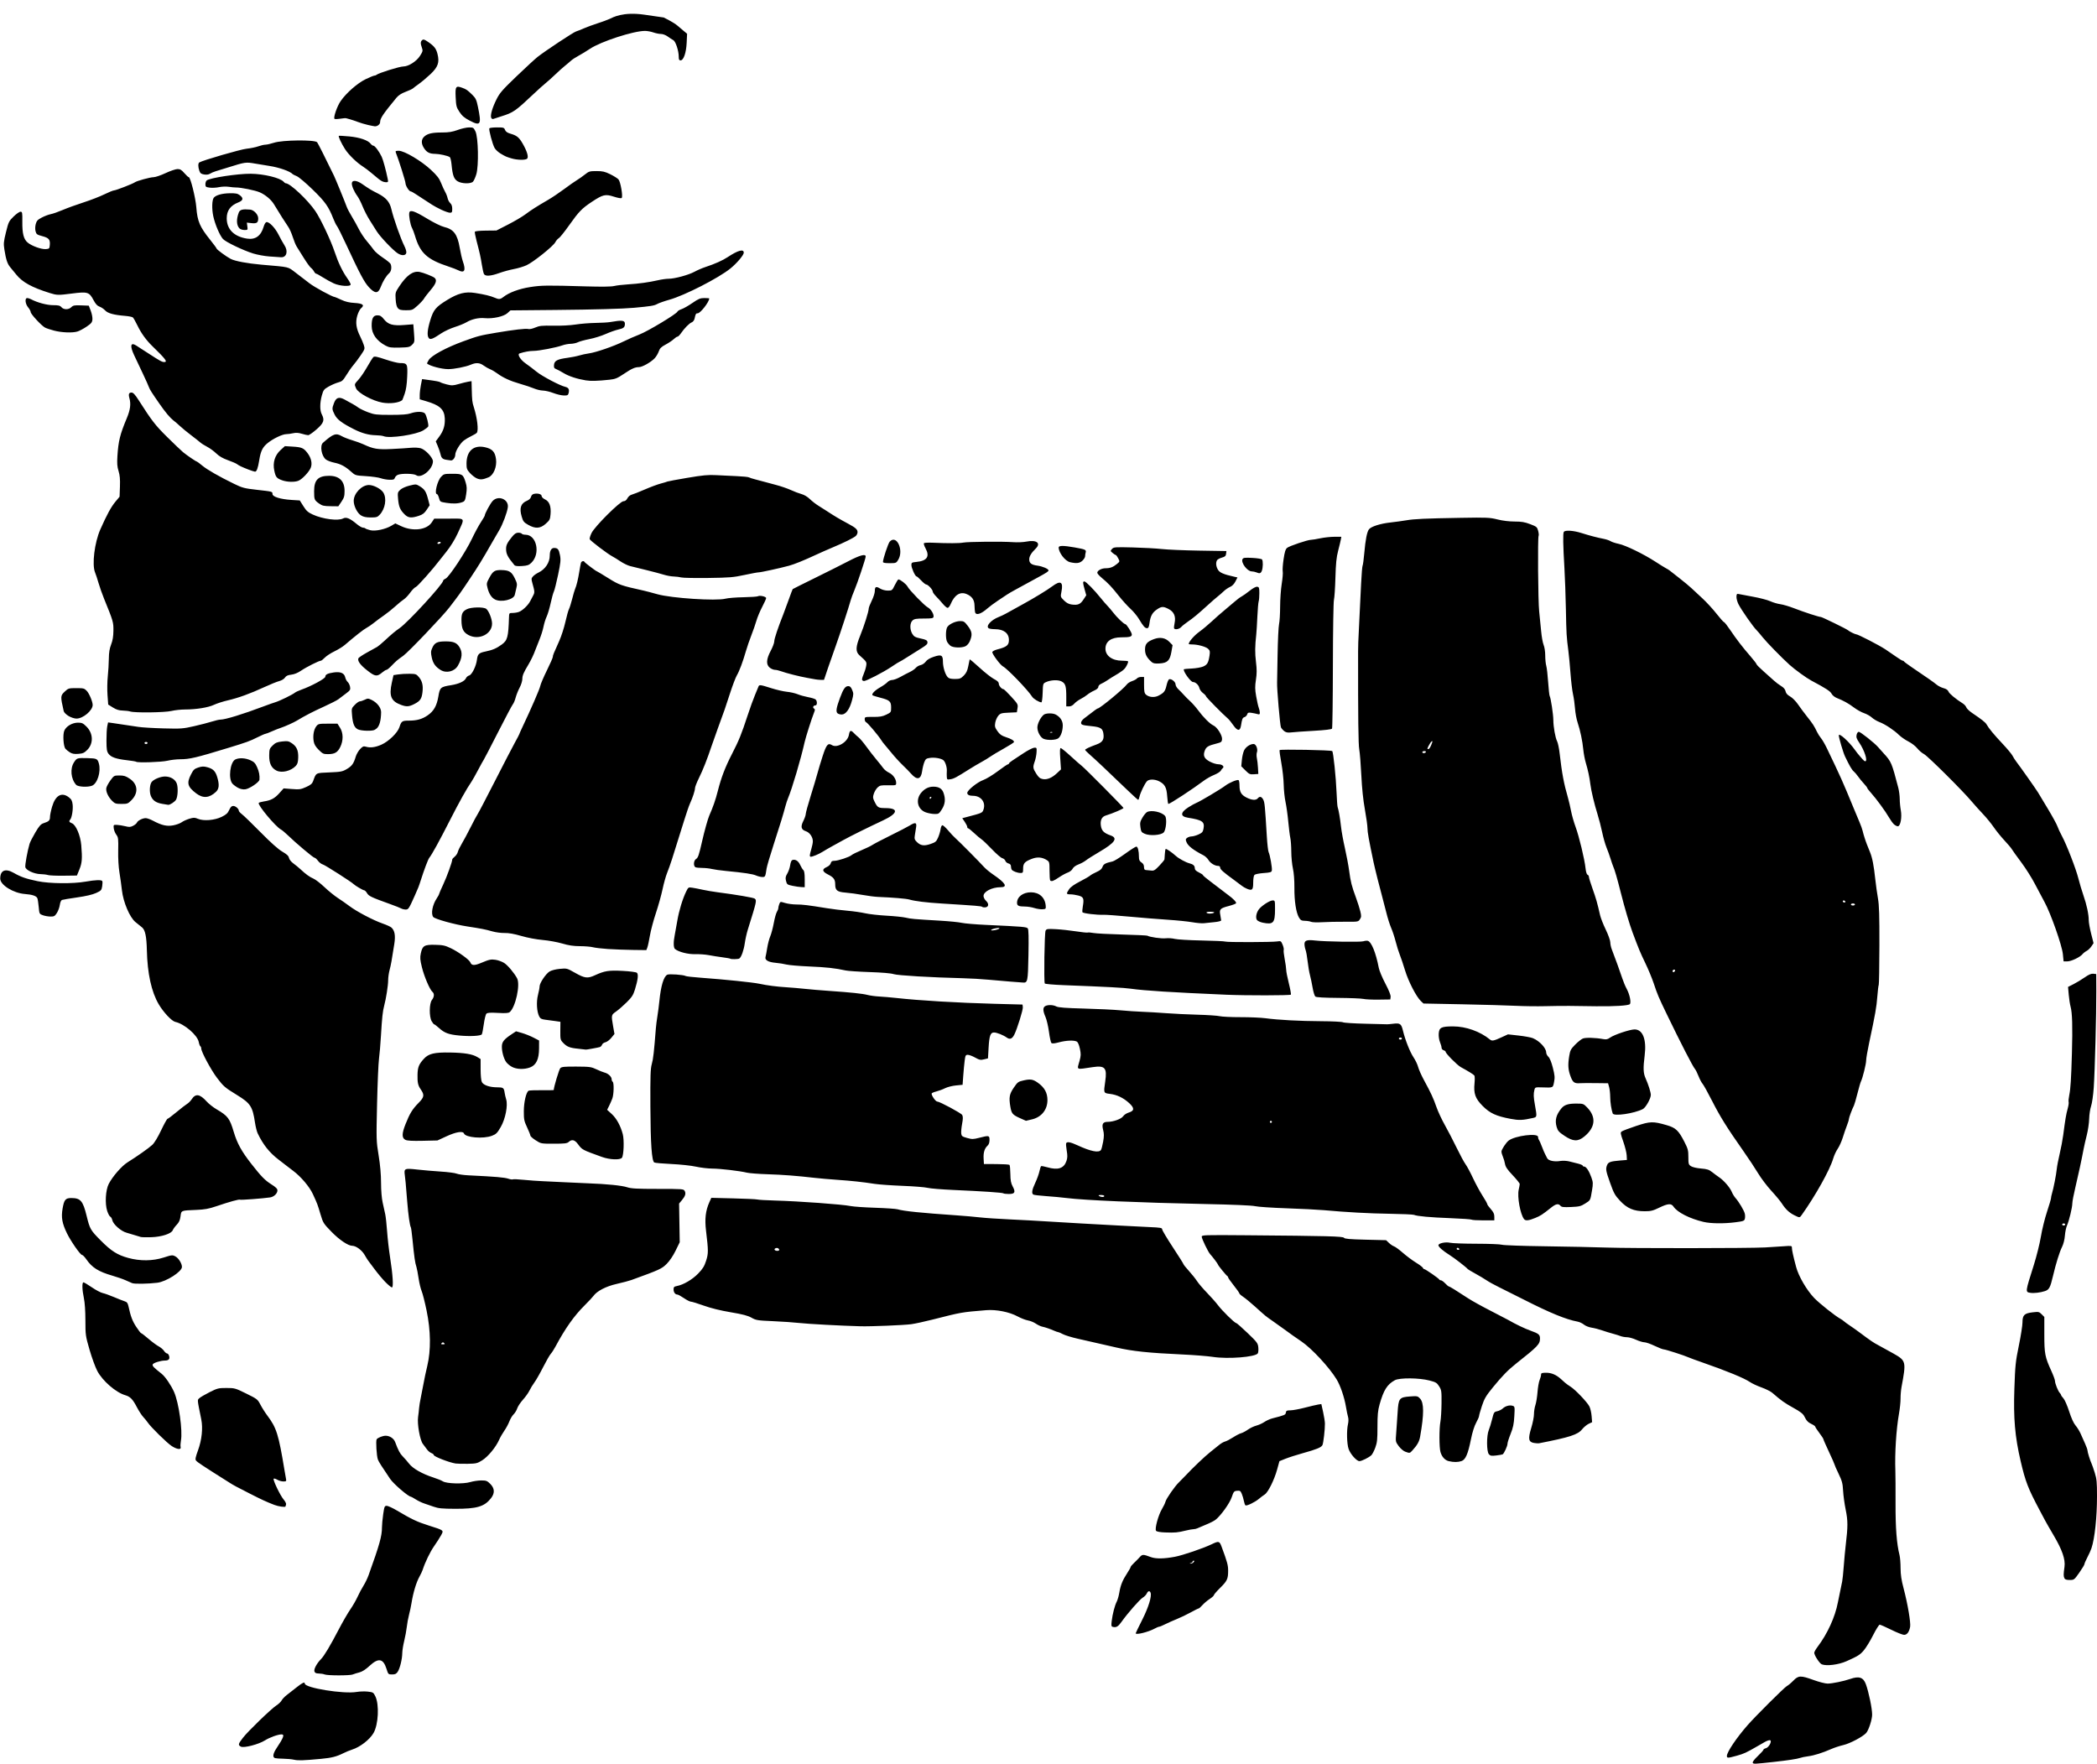 <?xml version="1.0" encoding="UTF-8"?>
<svg width="582.61mm" height="490mm" version="1.1" viewBox="0 0 2064.4 1736.2" xmlns="http://www.w3.org/2000/svg">
<g transform="translate(497.14 422.59)">
<path d="m1228.4 1312.8c-0.48-0.777 1.298-3.182 4.872-6.589 3.096-2.951 5.628-5.777 5.628-6.279s1.066-1.181 2.368-1.508c2.852-0.716 6.163-6.676 4.336-7.805-0.645-0.399-2.981 0.304-5.189 1.562s-5.815 3.326-8.015 4.596c-10.489 6.053-12.742 7.085-19.603 8.987-8.977 2.488-9.897 2.513-9.897 0.274 0-3.775 9.483-17.885 20.32-30.235 7.942-9.051 36.251-37.243 38.68-38.521 1.375-0.723 4.279-3.152 6.453-5.397 4.988-5.151 7.18-5.215 19.977-0.582 5.318 1.925 11.495 3.5 13.726 3.5 4.429 0 15.987-2.374 22.377-4.597 8.579-2.984 12.772-1.583 15.25 5.097 2.85 7.684 6.216 23.959 6.216 30.056 2e-4 4.74-3.328 15.06-5.79 17.954-3.079 3.619-15.892 10.445-22.469 11.97-3.534 0.82-8.859 2.559-11.834 3.866-8.766 3.851-17.03 6.448-22.908 7.199-3.025 0.387-6.6 1.119-7.944 1.628-2.584 0.978-11.979 2.403-26.056 3.953-19.024 2.094-19.727 2.124-20.501 0.873zm-1436-3.044c-2.2-0.504-6.925-0.955-10.5-1.001-3.575-0.046-7.287-0.31-8.25-0.586-2.671-0.766-2.112-4.433 1.5-9.844 6.885-10.314 8.055-13.523 4.931-13.523-3.512 0-11.728 2.96-16.343 5.887-6.187 3.925-20.825 7.726-23.74 6.165-2.919-1.562-2.676-2.618 1.995-8.673 5.042-6.535 28.052-28.761 33.119-31.991 2.042-1.301 4.292-3.465 5-4.809 0.708-1.344 2.948-3.711 4.978-5.261s6.383-4.956 9.674-7.569c5.874-4.663 8.136-5.712 8.136-3.776 0 4.284 38.285 10.473 51.055 8.253 2.995-0.521 7.92-0.672 10.945-0.337 5.205 0.577 5.605 0.824 7.464 4.61 3.991 8.127 3.04 27.762-1.75 36.117-3.755 6.551-13.297 13.929-21.214 16.405-2.2 0.688-6.025 2.264-8.5 3.501-6.782 3.391-11.551 4.598-22 5.568-17.49 1.623-22.475 1.786-26.5 0.863zm30-83.955c-1.1-0.473-3.657-0.891-5.683-0.93-2.777-0.053-3.84-0.566-4.322-2.086-0.707-2.228 2.289-7.821 6.465-12.068 3.185-3.239 9.01-12.991 17.652-29.551 3.693-7.076 8.732-15.791 11.199-19.366s5.703-9.2 7.191-12.5 4.068-8.141 5.733-10.759 3.955-7.342 5.09-10.5c10.898-30.339 13.175-38.495 13.175-47.189 0-2.447 0.54-8.184 1.2-12.75 1.101-7.613 1.389-8.302 3.471-8.302 1.249 0 5.771 2.074 10.05 4.61 14.715 8.72 19.808 11.125 31.279 14.77 15.391 4.891 14.962 4.542 12.065 9.813-1.302 2.369-4.339 7.107-6.747 10.53-3.867 5.495-8.911 15.927-11.254 23.277-0.438 1.375-1.799 4.276-3.023 6.446-3.253 5.766-6.356 16.053-8.009 26.554-0.476 3.025-1.558 8.103-2.403 11.284s-1.839 8.581-2.209 12-1.508 9.591-2.53 13.716c-1.022 4.125-1.881 9.525-1.909 12-0.067 5.91-2.283 15.006-4.468 18.341-1.379 2.105-2.532 2.659-5.534 2.659-3.724 0-3.823-0.099-5.538-5.55-3.195-10.157-7.912-11.006-16.578-2.982-3.972 3.677-7.29 5.817-10.134 6.534-2.326 0.587-5.262 1.502-6.525 2.033-2.814 1.183-24.934 1.156-27.703-0.034zm1473.9-9.977c-2.228-0.9-7.395-8.848-7.395-11.374 0-0.822 1.47-3.442 3.266-5.822 9.792-12.972 17.241-29.286 20.011-43.827 0.695-3.646 3.439-17.009 4.21-20.5 0.364-1.65 1.061-8.4 1.547-15s1.37-16.05 1.964-21c2.178-18.164 2.169-23.868-0.05-34.7-1.16-5.665-2.313-14.088-2.563-18.718-0.389-7.237-1.009-9.573-4.419-16.652-2.182-4.528-3.966-8.588-3.966-9.021s-2.475-6.056-5.5-12.497-5.502-12.093-5.504-12.561c0-0.469-1.802-3.223-4-6.122-2.198-2.899-3.996-5.66-3.996-6.136 0-0.476-1.513-1.584-3.362-2.461-3.81-1.808-5.212-3.278-7.52-7.886-1.197-2.39-3.985-4.531-10.725-8.238-8.37-4.603-12.234-7.355-20.607-14.676-1.678-1.467-6.476-3.883-10.661-5.369-4.186-1.486-9.414-3.938-11.618-5.449-5.415-3.713-22.941-10.924-46.193-19.006-6.498-2.259-12.714-4.537-13.814-5.064-3.632-1.739-22.859-7.944-24.615-7.944-0.947 0-5.008-1.575-9.025-3.5s-8.54-3.5-10.052-3.5c-1.512 0-5.208-1.125-8.214-2.5-3.006-1.375-7.04-2.5-8.964-2.5-1.925 0-4.766-0.5-6.314-1.111s-5.065-1.704-7.815-2.428-7.475-2.185-10.5-3.246c-3.025-1.061-7.635-2.246-10.245-2.632-2.618-0.388-5.98-1.732-7.5-2.998-1.515-1.262-4.354-2.589-6.309-2.948-11.189-2.055-26.951-8.504-52.446-21.457-9.35-4.75-20.578-10.375-24.952-12.499-4.373-2.124-9.774-5.099-12-6.612s-7.198-4.483-11.048-6.6c-3.85-2.117-7.225-4.125-7.5-4.461-1.559-1.907-13.32-11.005-18.01-13.931-6.465-4.033-10.99-7.987-10.99-9.604 0-1.982 7.065-3.489 11.5-2.453 2.2 0.514 13.945 0.945 26.101 0.958 12.155 0.013 23.405 0.461 25 0.996 1.595 0.534 20.674 1.209 42.399 1.5s49.175 0.865 61 1.278c23.67 0.826 139.61 0.732 155.5-0.126 5.5-0.297 13.712-0.818 18.25-1.158 7.866-0.589 8.25-0.522 8.25 1.444 0 2.316 1.27 8.112 4.138 18.895 2.441 9.175 10.368 22.792 17.775 30.537 5.124 5.357 20.881 17.873 25.848 20.532 1.145 0.613 2.68 1.68 3.41 2.371s3.353 2.604 5.828 4.251c2.475 1.647 6.611 4.572 9.191 6.5 11.635 8.694 13.948 10.268 18.969 12.909 2.937 1.545 9.495 5.157 14.572 8.027 12.738 7.2 12.89 7.814 8.187 33.069-0.563 3.025-0.997 8.147-0.963 11.382 0.034 3.235-0.667 9.985-1.556 15-2.701 15.228-4.208 39.011-3.555 56.118 0.147 3.85 0.229 18.31 0.183 32.134-0.081 24.253 1.108 39.685 3.92 50.866 0.553 2.2 1.017 7.96 1.03 12.8 0.018 6.511 0.795 11.713 2.989 20 4.015 15.164 7.162 33.754 6.409 37.847-0.929 5.045-3.055 7.853-5.945 7.853-1.389 0-7.069-2.25-12.623-5s-10.677-5-11.386-5c-0.709 0-3.595 4.583-6.415 10.184-2.819 5.601-6.913 12.318-9.096 14.926-3.765 4.496-5.806 5.783-17.252 10.872-7.723 3.434-19.604 4.923-24.261 3.041zm-356.9-409.02c-0.34-0.55-1.042-1-1.559-1-0.518 0-0.941 0.45-0.941 1s0.702 1 1.559 1c0.858 0 1.281-0.45 0.941-1zm-318.5 378.46c0-0.296 2.886-6.259 6.414-13.25 6.217-12.321 9.575-23.191 8.239-26.671-0.86-2.241-2.539-1.886-3.76 0.795-0.585 1.284-2.357 3.099-3.939 4.033-2.936 1.734-14.918 15.398-20.864 23.793-3.349 4.727-5.087 5.763-8.467 5.043-1.652-0.352-1.801-1.041-1.244-5.774 0.807-6.867 3.019-15.367 4.993-19.184 0.848-1.639 1.976-5.627 2.508-8.863 1.179-7.169 3.237-12.253 7.715-19.053 1.872-2.843 3.404-5.573 3.404-6.066s1.462-2.266 3.25-3.94 4.345-4.268 5.683-5.766c2.618-2.928 3.295-2.932 11.043-0.068 4.892 1.809 12.865 1.692 23.684-0.345 7.751-1.46 27.834-8.308 36.168-12.333 6.953-3.358 7.652-3.185 9.724 2.405 5.653 15.246 6.447 18.168 6.447 23.698 0 8.05-0.94 10.053-7.964 16.97-3.32 3.268-6.036 6.425-6.036 7.014s-1.901 2.316-4.224 3.836c-2.324 1.52-5.52 4.227-7.104 6.014-1.584 1.788-3.22 3.25-3.637 3.25s-3.993 1.778-7.947 3.951c-3.954 2.173-10.049 5.096-13.546 6.495s-8.602 3.671-11.345 5.049c-2.743 1.378-5.471 2.505-6.062 2.505s-2.551 0.811-4.355 1.802c-6.278 3.448-18.78 6.55-18.78 4.66zm57-69.961c0.86-1.036 0.898-1.5 0.122-1.5-0.617 0-1.122 0.417-1.122 0.927 0 0.51-0.787 1.132-1.75 1.384-1.476 0.386-1.496 0.475-0.122 0.573 0.895 0.064 2.188-0.559 2.872-1.384zm857.26 15.75c-0.946-2.049-0.931-3.807 0.094-11.25 1.001-7.273-2.252-16.681-10.718-31-3.415-5.775-7.166-12.3-8.335-14.5-1.17-2.2-3.563-6.7-5.319-10-11.482-21.58-14.083-28.294-18.789-48.5-5.634-24.187-7.176-42.07-6.167-71.5 0.782-22.811 1.169-26.519 4.415-42.35 1.957-9.542 3.558-19.78 3.558-22.75 0-7.154 1.815-8.95 10.005-9.901 5.863-0.68 6.381-0.569 8.861 1.917l2.634 2.64v17.222c0 19.008 0.599 22.105 6.977 36.102 1.938 4.252 3.523 8.597 3.523 9.655 0 2.5 3.024 10.089 4.698 11.786 0.716 0.727 1.302 1.674 1.302 2.104s1.039 1.904 2.309 3.275c1.27 1.371 3.813 7.174 5.651 12.896 2.121 6.605 4.406 11.631 6.257 13.765 1.604 1.849 3.839 5.449 4.967 8 1.128 2.551 3.123 7.011 4.433 9.911 1.31 2.9 2.382 5.921 2.382 6.715 0 1.603 2.578 9.903 4.042 13.013 0.518 1.1 1.929 5.15 3.135 9 1.877 5.991 2.192 9.307 2.183 23-0.013 20.867-2.191 41.399-5.434 51.224-0.639 1.937-2.459 5.988-4.044 9.001s-2.882 6.021-2.882 6.683c0 0.663-2.281 4.442-5.068 8.398-4.978 7.066-5.146 7.194-9.465 7.194-3.213 0-4.614-0.471-5.205-1.75zm-884.92-45.033c-5.31-0.192-8.55-0.765-9.278-1.642-1.522-1.833 2.208-15.533 5.873-21.575 1.502-2.475 3.02-5.662 3.374-7.082 0.744-2.982 9.244-15.237 13.121-18.918 1.448-1.375 4.306-4.29 6.351-6.478 7.504-8.028 19.174-19.14 24.702-23.522 3.123-2.475 7.104-5.67 8.847-7.1 1.743-1.43 4.294-2.877 5.669-3.216s4.898-2.167 7.829-4.062c2.931-1.895 6.496-3.739 7.924-4.097 1.427-0.358 4.429-1.943 6.671-3.522 2.242-1.579 5.998-3.371 8.347-3.981s5.898-2.215 7.887-3.565c1.989-1.35 5.467-2.932 7.729-3.515 12.57-3.242 13.109-3.472 13.432-5.722 0.272-1.887 0.948-2.222 4.5-2.232 2.299-0.01 8.68-1.185 14.18-2.618 5.5-1.433 11.408-2.821 13.128-3.083l3.128-0.477 1.733 7.791c0.953 4.285 1.759 9.391 1.79 11.345 0.092 5.755-1.481 19.408-2.454 21.305-1.163 2.268-5.788 4.163-19.326 7.919-6.05 1.679-13.7 4.133-17 5.455l-6 2.403-2.27 8.236c-2.839 10.298-8.905 22.5-12.217 24.574-1.382 0.866-3.982 2.823-5.776 4.349-3.771 3.206-11.9 7.139-13.155 6.363-0.47-0.291-1.172-2.221-1.56-4.29-0.388-2.068-1.328-5.253-2.09-7.076-1.216-2.913-1.778-3.277-4.624-3-2.991 0.291-3.396 0.778-5.274 6.339-2.036 6.029-10.709 18.109-15.975 22.251-1.388 1.092-5.569 3.209-9.291 4.705-3.722 1.496-7.549 3.125-8.504 3.62-0.955 0.495-2.69 0.9-3.856 0.9s-4.659 0.627-7.764 1.393c-7.782 1.92-10.415 2.163-19.804 1.824zm-720.34-25.319c-3.025-1.079-7.3-2.545-9.5-3.258-2.2-0.713-5.904-2.498-8.23-3.967-2.327-1.47-4.495-2.672-4.82-2.672-2.444 0-17.042-12.532-20.45-17.557-8.433-12.433-11.171-16.763-12.033-19.031-1.272-3.347-2.191-18.564-1.203-19.933 1.118-1.548 6.02-3.48 8.833-3.48 4.026 0 8.027 2.652 9.357 6.203 3.149 8.405 4.729 11.371 7.574 14.224 1.686 1.69 4.496 4.924 6.244 7.187 3.638 4.707 13.017 10.026 23.728 13.456 3.85 1.233 8.085 2.946 9.412 3.807 3.614 2.346 20.1 2.791 27.039 0.73 2.976-0.884 7.85-1.607 10.83-1.607 4.829 0 5.788 0.37 8.819 3.4 4.41 4.41 4.627 9.148 0.65 14.201-6.457 8.204-13.95 10.397-35.25 10.317-12.763-0.048-16.471-0.405-21-2.021zm-157-1.825c-8.096-3.154-12.339-5.109-24-11.058-14.116-7.201-15.727-8.063-19.5-10.438-26.938-16.959-32.06-20.341-33.58-22.173-0.929-1.119-0.5-3.285 2.011-10.163 3.691-10.11 4.912-21.702 3.187-30.241-4.134-20.457-4.004-19.027-1.905-20.983 1.063-0.99 5.613-3.653 10.11-5.917 7.646-3.849 8.723-4.116 16.565-4.108 8.134 0.01 8.721 0.173 19.5 5.484 10.737 5.29 11.21 5.661 13.957 10.945 1.564 3.008 4.638 7.857 6.832 10.774 9.012 11.988 11.026 18.412 16.866 53.805 0.59 3.575 1.28 7.513 1.534 8.75 0.4 1.951 0.047 2.25-2.653 2.25-1.713 0-4.408-0.764-5.988-1.697s-3.185-1.386-3.565-1.006c-1.01 1.01 6.489 16.636 9.869 20.562 1.614 1.875 2.642 4.01 2.326 4.832-0.311 0.81-0.565 1.661-0.565 1.891 0 1.031-6.917 0.082-11-1.509zm178.5-40.737c-6.303-0.952-21.5-6.871-21.5-8.373 0-0.556-1.084-1.423-2.408-1.927-1.325-0.504-3.237-2.095-4.25-3.538-1.013-1.442-2.826-3.863-4.03-5.38-2.904-3.661-5.765-19.656-4.76-26.617 0.397-2.75 0.838-6.678 0.98-8.728 0.142-2.05 0.963-7 1.825-11 0.862-3.999 2.067-10.197 2.679-13.772 0.612-3.575 2.204-11.063 3.539-16.641 3.707-15.49 3.478-34.526-0.657-54.607-1.696-8.237-3.878-16.838-4.848-19.114s-2.332-7.963-3.026-12.638c-0.694-4.675-1.628-9.625-2.076-11-1.457-4.468-2.156-9.315-3.953-27.402-0.596-5.996-1.298-11.248-1.56-11.673-1.066-1.724-2.548-12.147-3.611-25.393-1.588-19.781-1.748-21.544-2.36-26.033-0.908-6.655-0.289-6.938 12.157-5.553 5.973 0.665 16.485 1.566 23.36 2.004 6.875 0.437 13.85 1.35 15.5 2.028 1.65 0.678 6.825 1.421 11.5 1.652 27.83 1.372 35.432 2.026 39.623 3.409 1.836 0.606 3.727 0.861 4.202 0.567 0.475-0.294 5.322-0.083 10.77 0.469 5.448 0.552 13.955 1.158 18.905 1.349s14.4 0.643 21 1.007c6.6 0.364 17.175 0.847 23.5 1.074 18.395 0.661 33.119 2.15 38.409 3.884 3.988 1.308 9.655 1.609 30.215 1.609 24.439 0 25.343 0.07 26.396 2.038 1.368 2.556 0.583 5.089-2.839 9.169l-2.681 3.196 0.31 19.049 0.31 19.049-4.035 8.273c-2.476 5.078-5.881 10.119-8.816 13.054-4.828 4.828-6.986 5.814-34.769 15.89-2.2 0.798-8.679 2.509-14.399 3.803-10.604 2.399-19.556 7.056-23.014 11.972-0.777 1.105-4.602 5.186-8.5 9.069-10.527 10.487-19.137 22.649-28.786 40.663-1.484 2.771-3.575 5.992-4.646 7.157-1.071 1.165-4.457 7.069-7.526 13.119-3.069 6.05-6.915 12.8-8.549 15-1.633 2.2-3.827 5.8-4.874 8s-3.93 6.25-6.406 9-5.032 6.621-5.68 8.603c-0.648 1.982-2.242 4.602-3.541 5.823-1.3 1.221-3.165 4.324-4.145 6.897s-3.216 6.721-4.97 9.22c-1.753 2.498-4.084 6.569-5.18 9.047-3.172 7.17-10.829 16.451-16.547 20.056-4.839 3.05-5.924 3.315-14.238 3.473-4.95 0.094-10.35-0.033-12-0.283zm-11.3-118.54c-0.933-0.933-1.467-0.933-2.4 0s-0.667 1.2 1.2 1.2 2.133-0.267 1.2-1.2zm989.07 116.23c-3.836-0.911-6.837-4.199-8.238-9.027-1.294-4.459-1.327-23.143-0.053-29.862 0.535-2.824 1.026-10.931 1.089-18.016 0.108-12.062-0.041-13.128-2.343-16.775-2.194-3.476-3.222-4.092-9.565-5.738-10.195-2.644-29.392-2.798-34.023-0.273-7.564 4.125-11.067 9.681-15.047 23.864-1.679 5.984-2.084 10.272-2.084 22.075 0 12.486-0.315 15.503-2.136 20.436-1.175 3.183-2.911 6.534-3.859 7.445-2.378 2.288-9.535 5.842-11.762 5.842-2.767 0-8.906-6.909-10.662-12-1.739-5.041-2.06-18.257-0.595-24.5 0.562-2.393 0.58-5.205 0.045-7-0.491-1.65-1.417-6.15-2.057-10-1.556-9.368-5.48-20.879-9.202-27-7.196-11.833-24.444-30.42-34.656-37.348-6.599-4.476-10.013-6.89-17.116-12.1-3.025-2.219-8.2-5.91-11.5-8.202-6.801-4.723-6.276-4.293-16.904-13.889-4.347-3.925-9.635-8.282-11.75-9.682-2.115-1.4-3.846-2.959-3.846-3.466 0-0.506-2.475-4.022-5.5-7.814s-5.5-7.33-5.5-7.863-0.338-1.12-0.75-1.303c-1.015-0.451-9.25-10.53-9.25-11.321 0-0.618-5.3-7.67-7.74-10.299-1.984-2.138-8.26-15.149-8.26-17.125 0-1.714 2.139-1.785 43.75-1.449 80.467 0.65 95.435 1.041 96.346 2.519 0.63 1.022 5.652 1.46 21.115 1.841l20.289 0.5 2.861 2.718c1.574 1.495 3.824 3.011 5 3.37s5.064 3.215 8.639 6.346c3.575 3.132 9.363 7.448 12.863 9.592 3.499 2.143 6.585 4.477 6.857 5.186s0.898 1.288 1.392 1.288c1.134 0 14.273 9.092 14.722 10.187 0.183 0.447 0.933 0.813 1.665 0.813 0.733 0 2.606 1.35 4.163 3s3.162 3 3.565 3c0.765 0 7.562 4.186 18.955 11.672 3.675 2.415 13.495 7.864 21.822 12.109s16.345 8.418 17.818 9.273c7.065 4.102 16.275 8.522 21.982 10.55 7.864 2.795 9.196 3.893 9.196 7.584 0 5.677-1.916 7.695-23.552 24.812-7.917 6.264-13.663 12.153-22.882 23.455-6.775 8.306-8.345 10.972-10.75 18.265-1.549 4.697-2.817 9.163-2.817 9.925 0 0.762-1.294 3.741-2.876 6.62-1.796 3.27-3.706 9.364-5.087 16.235-2.922 14.537-5.31 20.051-9.282 21.435-3.435 1.198-7.702 1.229-12.49 0.092zm39.433-6.809c-2.318-2.561-2.395-18.305-0.117-23.759 0.87-2.081 2.362-6.962 3.317-10.845 1.639-6.668 1.916-7.097 4.984-7.725 1.787-0.365 4.232-1.582 5.433-2.703 2.662-2.485 6.778-3.61 9.752-2.666 2.133 0.677 2.192 1.043 1.663 10.34-0.432 7.59-1.206 11.268-3.639 17.305-1.7 4.217-3.09 8.622-3.09 9.79 0 2.185-3.375 9.562-4.736 10.351-0.42 0.244-3.263 0.745-6.317 1.115-4.695 0.568-5.814 0.383-7.25-1.204zm-82.412-2.545c-1.775-0.648-4.628-3.099-6.373-5.473-3.144-4.28-3.155-4.339-2.457-13 0.386-4.785 1.004-13.752 1.373-19.927 0.85-14.221 1.574-15.162 12.264-15.95 7.042-0.519 7.527-0.416 9.844 2.079 3.95 4.254 3.975 15.267 0.083 37.385-0.882 5.014-2.712 8.28-7.725 13.79-2.471 2.716-2.546 2.727-7.01 1.097zm-1214.3-5.535c-4.558-2.933-20.591-18.669-23.58-23.143-0.917-1.373-2.926-3.846-4.464-5.496s-4.402-6.083-6.364-9.852c-3.952-7.59-6.448-10.145-11.281-11.544-9.284-2.688-22.42-14.078-27.588-23.922-1.929-3.675-5.344-13.024-7.588-20.775-3.954-13.658-4.081-14.555-4.098-29-0.011-9.292-0.576-17.542-1.5-21.906-1.749-8.255-1.934-15.5-0.396-15.5 0.598 0 4.31 2.206 8.25 4.902s8.738 5.231 10.663 5.633 6.875 2.166 11 3.919c4.125 1.753 8.85 3.615 10.5 4.137 2.416 0.765 3.17 1.724 3.871 4.929 2.21 10.097 3.839 14.425 7.617 20.23 2.237 3.438 4.414 6.25 4.836 6.25 0.423 0 3.673 2.496 7.222 5.546 3.55 3.05 8.072 6.399 10.051 7.442 1.978 1.043 4.351 3.047 5.273 4.454s2.292 2.558 3.044 2.558 1.669 1.195 2.035 2.655c0.746 2.973-0.564 4.305-4.257 4.33-4.286 0.028-11.359 2.285-11.945 3.812-0.562 1.466 0.82 2.914 8.788 9.204 3.509 2.77 9.23 11.138 12.228 17.884 4.704 10.584 8.582 38.068 6.768 47.957-0.438 2.388-0.572 5.2-0.297 6.25 0.762 2.916-3.494 2.455-8.788-0.952zm1341.1-3.033c-5.408-0.942-5.968-4.036-2.683-14.802 1.478-4.842 2.681-10.926 2.674-13.519-0.01-2.593 0.631-6.643 1.417-9 0.786-2.357 1.72-8.091 2.074-12.744 0.354-4.652 1.286-9.995 2.07-11.872 0.784-1.877 1.426-4.259 1.426-5.291 0-1.593 0.778-1.878 5.132-1.878 5.117 0 9.757 1.973 14.368 6.111 1.1 0.987 2.916 2.62 4.037 3.628 1.12 1.009 3.611 2.807 5.536 3.997 4.548 2.811 16.268 15.088 18.473 19.352 0.945 1.827 1.939 6.077 2.209 9.445l0.491 6.123-3.413 1.62c-1.877 0.891-4.8 3.345-6.495 5.455-4.201 5.227-12.134 7.793-42.338 13.69-0.825 0.161-3.065 0.02-4.979-0.313zm-316.02-84.717c-5.225-0.796-18.95-1.882-30.5-2.413-33.062-1.52-48.896-3.193-64.5-6.812-8.401-1.949-17.325-3.983-38.236-8.715-5.904-1.336-12.423-3.334-14.485-4.439-2.062-1.105-4.138-2.01-4.614-2.01-0.475 0-2.282-0.622-4.015-1.383-4.186-1.837-8.541-3.322-11.875-4.048-1.498-0.327-4.317-1.675-6.263-2.996s-5.415-2.719-7.707-3.106c-2.292-0.387-6.899-2.184-10.237-3.994-8-4.336-21.018-6.906-30.826-6.085-24.836 2.08-23.654 1.872-53.243 9.37-7.7 1.951-16.925 3.945-20.5 4.43-7.264 0.987-39.966 2.324-50 2.044-19.485-0.543-51.72-2.271-60-3.218-5.225-0.597-16.925-1.407-26-1.8-15.42-0.668-16.815-0.892-21.314-3.43-3.639-2.053-8.622-3.356-20.414-5.339-10.183-1.712-19.391-3.981-26.519-6.534-6.005-2.151-11.731-3.911-12.724-3.911s-4.094-1.575-6.893-3.5-5.684-3.5-6.412-3.5c-2.123 0-3.724-2.188-3.724-5.089 0-2.241 0.541-2.79 3.25-3.3 6.443-1.212 15.203-6.338 20.929-12.249 4.558-4.704 6.105-7.194 7.835-12.608 2.321-7.261 2.314-9.72-0.075-29.656-1.382-11.529-0.428-19.704 3.26-27.954l1.947-4.356 21.677 0.534c11.922 0.294 22.577 0.796 23.677 1.117s8.75 0.769 17 0.997c23.955 0.661 66.83 3.79 75 5.474 2.75 0.567 13.55 1.309 24 1.65 10.45 0.341 20.35 1.02 22 1.51 6.079 1.806 23.023 3.543 58 5.948 7.7 0.529 18.05 1.435 23 2.012s18.45 1.483 30 2.012c11.55 0.529 27.525 1.399 35.5 1.932 7.975 0.533 23.275 1.442 34 2.02s27.6 1.509 37.5 2.068 23.512 1.25 30.25 1.535c10.637 0.45 12.25 0.741 12.252 2.211 0 0.931 4.726 8.864 10.5 17.63 5.774 8.765 10.498 16.277 10.498 16.693s2.375 3.369 5.278 6.563c2.903 3.194 6.489 7.689 7.969 9.989 1.48 2.3 5.894 7.475 9.808 11.5 3.914 4.025 8.82 9.568 10.902 12.318 4.273 5.644 16.36 17.5 17.841 17.5 0.535 0 5.568 4.408 11.186 9.795 9.498 9.108 10.245 10.107 10.658 14.25 0.244 2.45 0.015 5.091-0.509 5.868-2.453 3.637-29.238 5.747-44.134 3.477zm-427-105.33c0-0.517-0.472-1.232-1.048-1.589-1.468-0.907-4.211 0.301-3.457 1.522 0.787 1.273 4.504 1.327 4.504 0.066zm1231.7 42.24c-5.088-0.802-5.126-0.493 3.367-27.298 2.701-8.525 5.839-21.125 6.973-28s3.841-17.87 6.015-24.434 3.953-12.607 3.953-13.429c0-0.822 0.425-2.877 0.945-4.566 1.511-4.912 4.201-18.63 4.72-24.071 0.262-2.75 1.554-9.5 2.869-15s2.888-13.825 3.495-18.5c1.996-15.39 2.846-20.435 4.351-25.841 0.818-2.938 1.254-5.948 0.97-6.689s0.015-3.913 0.666-7.048c1.236-5.956 1.853-15.772 2.572-40.921 0.75-26.268 0.354-39.961-1.331-46-0.614-2.2-1.423-7.455-1.797-11.677l-0.681-7.677 5.361-2.702c2.948-1.486 7.904-4.478 11.012-6.649 4.045-2.825 6.461-3.854 8.5-3.621l2.848 0.326 0.08 17c0.105 22.397-1.385 78.595-2.519 95-0.499 7.22-1.656 15.223-2.602 18-0.937 2.75-1.785 8.375-1.885 12.5-0.1 4.125-1.152 11.325-2.339 16s-2.575 10.75-3.085 13.5c-1.886 10.164-5.362 26.341-8.215 38.224-1.614 6.723-2.94 13.698-2.946 15.5-0.015 4.049-3.2 17.25-5.274 21.86-0.846 1.879-1.763 6.341-2.038 9.916-0.298 3.867-1.415 8.322-2.758 11-2.544 5.071-6.061 16.371-9.025 29-2.623 11.173-3.759 13.27-7.929 14.631-4.569 1.491-10.786 2.218-14.274 1.668zm34.309-67.298c0-0.55-0.675-1-1.5-1s-1.5 0.45-1.5 1 0.675 1 1.5 1 1.5-0.45 1.5-1zm-1653.7 56.75c-2.823-2.888-7.633-8.625-10.688-12.75s-5.918-7.95-6.362-8.5-2.05-3.138-3.571-5.752c-2.651-4.556-8.429-8.748-12.057-8.748-4.011 0-12.679-5.845-20.371-13.738-7.908-8.114-8.354-8.821-10.808-17.113-2.956-9.991-3.048-10.234-7.551-20.034-3.329-7.245-11.746-17.184-19.393-22.898-1.65-1.233-4.872-3.699-7.16-5.479s-5.517-4.274-7.175-5.541c-9.08-6.936-15.265-14.707-20.622-25.905-0.844-1.765-2.025-6.49-2.625-10.5-2.374-15.877-4.434-19.058-17.561-27.112-12.201-7.486-13.457-8.563-19.856-17.024-5.964-7.886-15.487-25.615-15.496-28.847 0-0.93-0.403-1.938-0.891-2.239-0.488-0.301-1.19-2.164-1.56-4.139-1.275-6.795-14.249-17.935-23.114-19.846-3.49-0.752-11.606-9.387-16.289-17.33-7.189-12.192-11.166-30.312-11.689-53.254-0.309-13.538-1.666-19.948-4.754-22.45-1.391-1.127-4.3-3.479-6.464-5.227-5.624-4.541-12.029-19.584-13.332-31.312-0.52-4.681-1.616-12.561-2.436-17.511-0.914-5.52-1.391-13.898-1.232-21.666 0.237-11.63 0.082-12.904-1.899-15.584-1.187-1.605-2.312-4.456-2.5-6.334-0.334-3.325-0.249-3.412 3.157-3.273 1.925 0.078 5.603 0.67 8.174 1.315 3.943 0.989 5.163 0.919 7.801-0.445 1.72-0.889 3.384-2.285 3.697-3.102 0.744-1.938 5.581-4.411 8.629-4.411 1.32 0 4.51 1.121 7.088 2.492 8.671 4.61 13.712 5.775 19.978 4.617 3.09-0.571 6.859-1.948 8.376-3.059 1.516-1.111 4.924-2.667 7.572-3.457 4.236-1.264 5.253-1.254 8.455 0.084 5.627 2.351 16.399 1.458 23.328-1.935 4.439-2.173 5.971-3.569 7.402-6.742 1.309-2.903 2.406-4.001 3.997-4.001 2.254 0 5.503 2.806 5.503 4.753 0 0.602 1.393 2.142 3.096 3.421s9.982 9.301 18.399 17.826c10.127 10.257 17.34 16.679 21.326 18.986 4.453 2.577 6.163 4.185 6.56 6.167 0.313 1.565 2.114 3.829 4.328 5.439 2.085 1.517 5.141 4.023 6.792 5.569 5.337 5.001 9.244 7.833 12.93 9.374 1.985 0.829 6.863 4.591 10.839 8.359 3.977 3.768 9.93 8.599 13.23 10.736s8.475 5.754 11.5 8.038c7.018 5.3 23.35 13.88 32.451 17.048 3.877 1.35 7.819 3.145 8.761 3.99 3.261 2.924 4.131 7.875 2.844 16.171-2.539 16.363-3.346 20.808-4.676 25.776-0.759 2.835-1.381 7.335-1.381 10-1e-3 4.957-2.058 18.132-3.905 25.008-1.452 5.41-2.118 11.58-3.163 29.338-0.502 8.525-1.383 18.875-1.959 23-0.575 4.125-1.421 23.925-1.879 44-0.813 35.644-0.778 36.84 1.525 51 1.554 9.554 2.368 18.764 2.387 27 0.018 7.617 0.643 15.234 1.6 19.5 0.864 3.85 2.004 9.025 2.534 11.5s1.36 10.125 1.846 17 1.769 18.125 2.851 25c2.766 17.567 3.547 30 1.886 30-0.709 0-3.6-2.362-6.423-5.25zm-249.3 1.029c-1.375-0.548-4.391-1.869-6.701-2.934-2.311-1.065-8.147-3.08-12.969-4.479-13.516-3.918-19.848-7.899-25.399-15.967-1.665-2.42-3.614-4.399-4.333-4.399-1.613 0-11.023-13.501-14.738-21.145-4.865-10.013-5.883-15.764-4.351-24.588 1.498-8.627 2.861-10.267 8.532-10.267 9.121 0 11.494 2.75 15.1 17.5 3.19 13.049 3.779 14.081 13.819 24.202 10.437 10.522 16.393 14.304 27.193 17.267 11.663 3.2 24.115 3.061 34.846-0.389 8.145-2.619 8.63-2.664 11.602-1.079 3.098 1.652 6.398 6.987 6.398 10.343 0 4.603-15.408 14.477-24.267 15.552-9.257 1.123-22.368 1.326-24.733 0.383zm8.5-45.432c-1.1-0.267-3.8-1.085-6-1.816s-5.848-1.824-8.106-2.427c-5.309-1.418-13.034-8.186-13.913-12.189-0.368-1.677-1.279-3.283-2.024-3.569-0.745-0.286-2.105-2.78-3.023-5.543-2.39-7.195-1.626-20.691 1.516-26.765 3.804-7.356 12.77-17.636 18.491-21.2 9.421-5.87 20.957-14.009 24.408-17.221 2.021-1.881 5.462-7.576 8.681-14.366 2.933-6.188 5.75-11.25 6.261-11.25 0.511 0 4.48-2.96 8.819-6.577s9.043-7.265 10.452-8.105 3.434-2.87 4.5-4.512c3.849-5.928 8.041-5.308 14.818 2.192 2.051 2.271 6.376 5.679 9.61 7.574 11.218 6.574 13.006 8.93 17.034 22.427 3.345 11.21 7.679 19.07 17.278 31.335 9.749 12.456 13.455 16.25 19.694 20.162 4.352 2.729 6.005 4.365 6.005 5.945 0 3.093-3.43 6.382-7.246 6.948-6.95 1.03-28.827 2.683-29.555 2.233-0.929-0.574-10.351 2.025-23.199 6.4-7.666 2.61-11.528 3.316-20 3.657-15.096 0.607-14.622 0.411-15.411 6.359-0.495 3.73-1.482 5.91-3.742 8.264-1.688 1.759-3.443 4.168-3.898 5.353-1.309 3.408-10.864 6.551-20.949 6.891-4.675 0.158-9.4 0.068-10.5-0.2zm1538.5-14.842c-13.705-3.217-25.96-9.46-29.664-15.115-2.172-3.315-5.472-3.054-14.057 1.111-6.14 2.979-8.257 3.5-14.209 3.5-10.738 0-17.291-2.768-24.282-10.255-5.041-5.399-6.187-7.456-9.75-17.496-4.296-12.104-4.576-13.701-3.095-17.598 1.14-2.999 3.415-3.828 12.557-4.577l7-0.573-0.228-4.609c-0.126-2.535-1.631-8.584-3.346-13.443-2.854-8.087-2.978-8.936-1.466-10.042 0.909-0.664 7.247-3.069 14.086-5.343 13.933-4.633 16.666-4.705 30.19-0.786 8.776 2.543 11.598 5.184 17.212 16.111 3.653 7.109 4.053 8.613 4.053 15.227 0 6.788 0.194 7.466 2.584 9.032 1.503 0.985 5.622 1.942 9.846 2.287 6.046 0.494 7.893 1.094 11.029 3.58 2.071 1.642 5.182 3.936 6.913 5.098 4.552 3.055 10.588 10.037 12.318 14.248 0.823 2.002 2.5 4.765 3.728 6.14 3.326 3.725 8.346 12.12 9.119 15.25 0.374 1.512 0.412 3.815 0.085 5.117-0.539 2.148-1.411 2.472-9.426 3.5-11.24 1.442-24.148 1.291-31.196-0.363zm-228.39-2.223c-0.395-0.395-9.808-1.062-20.917-1.481-20.003-0.755-32.624-1.903-35.886-3.262-0.928-0.387-11.504-0.858-23.5-1.045-20.92-0.327-42.87-1.525-65.312-3.563-5.775-0.524-22.2-1.353-36.5-1.841s-28.25-1.425-31-2.083c-3.121-0.746-21.537-1.539-49-2.109-64.098-1.331-119.27-3.72-136.56-5.912-4.643-0.589-13.653-1.427-20.022-1.863s-12.106-1.118-12.75-1.516c-1.924-1.189-1.346-4.731 1.885-11.56 1.68-3.55 3.516-8.609 4.08-11.241 0.565-2.632 1.335-4.976 1.711-5.209 0.377-0.233 3.153 0.284 6.169 1.148 10.534 3.019 16.311 1.07 18.792-6.338 1.017-3.038 1.065-5.301 0.214-10.192-0.601-3.458-0.826-6.721-0.499-7.25 1.033-1.672 4.217-1.059 11.202 2.156 12.978 5.973 20.762 7.542 22.984 4.632 0.525-0.688 1.504-4.356 2.175-8.153 0.963-5.444 0.962-7.915-0.01-11.689-1.49-5.813-0.281-7.908 4.561-7.908 5.535 0 13.435-2.881 15.172-5.532 0.884-1.349 3.321-2.967 5.415-3.594 5.661-1.696 5.858-4.357 0.678-9.163-5.657-5.249-12.056-8.36-18.974-9.224-6.538-0.817-6.466-0.632-4.782-12.279 1.934-13.373-0.208-15.849-12.19-14.088-17.153 2.521-15.691 3.199-13.112-6.079 1.43-5.145 1.477-6.736 0.354-12.028-0.821-3.868-1.948-6.449-3.083-7.056-2.745-1.469-10.402-1.141-17.499 0.75-4.532 1.208-6.719 1.395-7.472 0.642-0.586-0.586-1.661-5.516-2.39-10.957-0.729-5.441-2.278-12.067-3.442-14.725-2.636-6.018-2.692-9.289-0.183-10.632 2.723-1.458 7.68-1.286 10.896 0.377 2.017 1.043 9.129 1.582 27.2 2.059 13.458 0.356 29.644 1.137 35.969 1.736 6.325 0.599 16 1.248 21.5 1.442s16.075 0.817 23.5 1.386c7.425 0.569 21.375 1.243 31 1.498 9.625 0.255 19.357 0.907 21.626 1.448 2.269 0.541 11.494 0.976 20.5 0.965 9.005-0.011 19.974 0.456 24.374 1.037 13.07 1.726 33.877 2.842 54.925 2.946 10.867 0.054 20.569 0.531 21.559 1.061 0.991 0.53 10.962 1.174 22.158 1.43s20.807 0.502 21.357 0.545c0.55 0.043 3.36-0.214 6.245-0.571 6.492-0.804 7.691 0.082 9.324 6.893 2.187 9.116 6.923 21.057 10.396 26.212 1.853 2.75 3.894 7.025 4.535 9.5s3.243 8.325 5.782 13c6.865 12.638 9.189 17.658 12.272 26.5 1.534 4.4 5.202 12.275 8.15 17.5s8.205 15.35 11.68 22.5 7.437 14.484 8.805 16.299c1.367 1.814 4.641 7.902 7.275 13.529 2.634 5.627 6.869 13.446 9.412 17.376 2.542 3.93 4.623 7.628 4.623 8.218s1.575 2.815 3.5 4.946c2.645 2.928 3.5 4.76 3.5 7.503v3.629h-10.833c-5.958 0-11.157-0.324-11.552-0.719zm-361.61-23.281c0-0.55-1.462-0.993-3.25-0.985-2.466 0.012-2.888 0.249-1.75 0.985 1.966 1.27 5 1.27 5 0zm165-73c0-0.55-0.45-1-1-1s-1 0.45-1 1 0.45 1 1 1 1-0.45 1-1zm128-82c0-0.55-0.675-1-1.5-1s-1.5 0.45-1.5 1 0.675 1 1.5 1 1.5-0.45 1.5-1zm120.26 177.75c-3.75-4.736-6.887-22.059-5.267-29.079 0.53-2.294 0.974-4.757 0.987-5.473 0.013-0.716-3.095-4.598-6.907-8.625-5.305-5.604-7.085-8.232-7.588-11.198-0.361-2.131-1.292-5.293-2.069-7.026-0.777-1.733-1.412-4.028-1.412-5.1 0-1.979 4.499-8.858 7.083-10.83 6.348-4.844 28.917-7.669 28.917-3.619 0 0.99 0.36 2.228 0.8 2.75 0.44 0.522 1.821 3.65 3.069 6.95 1.248 3.3 2.689 6.675 3.202 7.5s1.355 2.468 1.869 3.652c1.124 2.585 7.056 3.863 13.154 2.833 2.252-0.38 6.077-0.195 8.5 0.412 2.424 0.607 6.431 1.612 8.906 2.234 2.475 0.621 4.5 1.521 4.5 2 0 0.478 0.644 0.87 1.432 0.87 1.949 0 4.877 4.426 7.108 10.745 1.675 4.744 1.729 5.977 0.564 12.907-1.667 9.921-1.379 9.379-6.806 12.813-4.105 2.597-5.792 3.008-13.774 3.357-7.475 0.327-9.334 0.111-10.432-1.212-2.002-2.413-4.455-1.965-8.989 1.64-9.04 7.189-10.488 8.131-15.937 10.372-6.401 2.633-9.468 2.95-10.91 1.128zm266.06-3.824c-4.975-2.463-8.663-5.935-12.252-11.534-1.448-2.259-6.112-7.884-10.365-12.5s-10.087-12.32-12.964-17.121-9.507-14.816-14.732-22.255c-16.094-22.914-22.658-33.433-30.589-49.016-4.199-8.25-8.45-15.9-9.447-17-0.997-1.1-2.782-4.475-3.967-7.5-1.185-3.025-2.752-6.175-3.482-7-2.137-2.413-13.943-25.358-27.785-54-8.114-16.789-9.188-19.329-12.904-30.5-1.647-4.95-5.388-13.95-8.315-20-4.827-9.978-6.442-13.865-12.467-30-3.119-8.352-7.818-24.236-11.538-39-3.622-14.372-5.973-22.484-7.538-26-0.489-1.1-1.648-4.475-2.575-7.5s-2.723-8.024-3.992-11.11-3.198-9.875-4.287-15.089c-1.089-5.214-3.104-13.04-4.479-17.39-3.139-9.938-6.351-23.389-7.143-29.911-0.814-6.707-2.316-13.743-4.487-21.017-0.988-3.309-2.096-9.159-2.462-13-0.814-8.531-3.005-18.95-5.615-26.698-1.075-3.191-2.202-9.286-2.505-13.544-0.302-4.258-1.199-10.667-1.992-14.242s-1.907-12.8-2.474-20.5c-0.567-7.7-1.502-17.6-2.078-22-1.842-14.075-1.991-16.57-2.452-41-0.249-13.2-0.91-31.65-1.469-41-1.332-22.285-1.526-33.772-0.595-35.278 1.214-1.964 9.487-1.417 17.619 1.165 7.987 2.536 14.726 4.297 21.949 5.737 2.437 0.486 5.38 1.505 6.54 2.265 1.16 0.76 4.742 1.928 7.959 2.596 6.794 1.41 24.549 10.043 36.07 17.537 4.4 2.862 9.097 5.776 10.437 6.476 1.34 0.7 2.915 1.658 3.5 2.13 0.585 0.471 4.867 3.825 9.516 7.453s10.049 8.106 12 9.952c1.951 1.846 6.863 6.419 10.915 10.162 4.053 3.743 10.277 10.518 13.833 15.055 3.556 4.537 6.864 8.25 7.351 8.25s3.234 3.487 6.104 7.75c6.213 9.229 12.278 17.098 20.094 26.072 3.163 3.631 5.795 7.069 5.851 7.64 0.055 0.571 3.183 3.739 6.951 7.039s8.335 7.38 10.149 9.067 5.007 4.099 7.096 5.361c2.558 1.545 3.986 3.239 4.377 5.19 0.405 2.025 1.763 3.562 4.514 5.108 2.252 1.265 5.587 4.632 7.796 7.868 2.124 3.111 6.183 8.57 9.021 12.131 5.445 6.832 6.923 9.11 9.582 14.767 0.903 1.92 2.696 4.746 3.986 6.279 1.29 1.533 3.905 6.037 5.811 10.008 13.764 28.682 15.39 32.318 26.261 58.721 1.925 4.675 4.561 10.975 5.857 14s2.663 6.85 3.037 8.5c0.777 3.431 2.802 9.83 4.272 13.5 0.551 1.375 1.905 4.75 3.01 7.5 2.321 5.779 3.707 12.943 5.222 27 0.593 5.5 1.756 13.825 2.586 18.5 1.179 6.647 1.49 16.756 1.427 46.366-0.045 20.826-0.345 38.292-0.667 38.814-0.323 0.522-0.953 5.757-1.4 11.634-0.791 10.389-1.915 16.743-8.046 45.483-1.619 7.588-2.943 15.346-2.943 17.239 0 3.466-3.482 17.538-5.103 20.625-0.48 0.914-2.034 6.258-3.454 11.875-1.42 5.618-2.962 10.945-3.427 11.839-1.806 3.474-5.016 12.067-5.016 13.427 0 0.787-0.868 3.629-1.928 6.315-1.06 2.686-2.891 7.996-4.067 11.801-1.177 3.805-3.421 8.781-4.988 11.059s-3.562 6.59-4.434 9.582c-3.232 11.098-17.431 36.546-31.073 55.691-1.956 2.745-2.004 2.747-7.197 0.176zm-117.56-241.51c-0.953-0.953-2.864 0.591-2.153 1.74 0.422 0.683 0.981 0.666 1.7-0.052 0.589-0.589 0.793-1.348 0.454-1.687zm177.25-64.416c0-0.55-0.9-1-2-1s-2 0.45-2 1 0.9 1 2 1 2-0.45 2-1zm-9.5-3c-0.34-0.55-1.042-1-1.559-1-0.518 0-0.941 0.45-0.941 1s0.702 1 1.559 1c0.858 0 1.281-0.45 0.941-1zm-828.79 287.38c-0.737-0.737-20.004-2.043-49.209-3.336-11.55-0.511-23.025-1.456-25.5-2.101-2.475-0.644-13.5-1.523-24.5-1.953-11-0.43-23.375-1.302-27.5-1.938-12.195-1.881-22.66-3.014-37-4.005-7.425-0.513-17.325-1.373-22-1.91-17.992-2.068-31.083-3.073-46.5-3.571-8.8-0.284-17.915-0.979-20.256-1.546-7.224-1.747-26.356-3.999-34.244-4.03-4.125-0.016-11.325-0.871-16-1.9-4.774-1.051-15.35-2.188-24.128-2.594-8.595-0.398-16.197-1.075-16.893-1.505-2.504-1.547-3.672-18.273-3.839-54.987-0.14-30.532 0.09-37.399 1.404-42 1.373-4.809 2.168-11.793 3.982-35 0.236-3.025 0.922-8.425 1.522-12s1.477-10.325 1.946-15c1.506-14.999 4.204-23.971 7.779-25.873 1.81-0.963 16.084 0.049 18.079 1.281 0.625 0.386 7.326 1.148 14.892 1.694 23.304 1.68 51.311 4.567 57.756 5.953 7.629 1.641 17.105 2.868 26.5 3.433 4.675 0.281 12.775 0.973 18 1.538 5.225 0.565 16.025 1.476 24 2.025 21.526 1.483 32.966 2.689 38 4.006 2.475 0.647 7.65 1.341 11.5 1.542s11.275 0.838 16.5 1.416c23.024 2.55 60.808 4.791 97 5.753l27.5 0.731 0.304 2.62c0.292 2.52-5.626 21.511-8.44 27.08-2.064 4.085-4.33 4.959-7.333 2.826-3.548-2.52-9.84-5.027-12.618-5.027-3.502 0-4.647 3.225-5.314 14.967l-0.599 10.533-3.894 0.962c-3.402 0.84-4.508 0.619-8.751-1.75-2.671-1.491-5.918-2.712-7.216-2.712-2.12 0-2.435 0.584-3.101 5.75-0.408 3.163-1.033 9.8-1.39 14.75l-0.649 9-6.599 0.653c-3.63 0.359-8.407 1.575-10.616 2.702-2.209 1.127-6.102 2.574-8.651 3.216s-4.634 1.593-4.634 2.114c0 2.214 3.974 7.816 5.545 7.816 2.377 0 23.601 11.405 24.561 13.198 0.872 1.629 0.852 3.74-0.08 8.726-0.676 3.617-1.071 7.893-0.878 9.501 0.313 2.601 0.95 3.09 5.776 4.427 4.917 1.362 6.04 1.345 12-0.182 9.608-2.462 10.076-2.361 10.076 2.177 0 2.514-0.661 4.443-1.909 5.572-2.973 2.69-4.234 6.792-3.899 12.679l0.308 5.404 12.214 0.047c6.718 0.026 12.55 0.383 12.961 0.794 0.411 0.411 0.796 4.44 0.856 8.953 0.085 6.409 0.592 9.105 2.314 12.31 3.034 5.645 2.138 7.396-3.784 7.396-2.599 0-5.007-0.281-5.35-0.624zm-395.21-35.824c-19.765-7.14-19.442-6.966-23.801-12.802-3.097-4.146-5.911-4.773-8.975-2-1.627 1.473-3.939 1.75-14.599 1.75-12.665 0-12.667-4e-4 -17.896-3.354-2.876-1.845-5.229-3.92-5.229-4.612s-1.457-4.357-3.237-8.146c-2.909-6.19-3.235-7.801-3.214-15.888 0.023-8.943 2.279-18.658 4.676-20.139 0.59-0.364 6.405-0.6 12.924-0.524 6.518 0.076 11.852-0.016 11.852-0.204 0-2.774 5.272-20.333 6.462-21.52 1.342-1.34 4.016-1.599 15.827-1.534 13.151 0.073 14.622 0.273 19.711 2.685 3.025 1.433 6.693 2.898 8.151 3.255 3.447 0.843 6.849 4.053 6.849 6.461 0 1.046 0.45 2.18 1 2.52 1.434 0.886 1.206 12.362-0.327 16.5-0.713 1.925-2.153 5.216-3.2 7.312l-1.903 3.812 4.572 4.198c4.686 4.302 8.636 11.519 10.81 19.748 1.526 5.775 0.958 21.127-0.863 23.321-1.917 2.31-12.074 1.874-19.589-0.841zm-193.5-16.843c-3.65-1.831-3.644-6.028 0.02-15.303 4.206-10.647 6.848-14.955 12.925-21.078 5.589-5.631 5.937-7.847 2.096-13.347-2.669-3.822-3.3-6.68-3.144-14.242 0.155-7.556 1.276-10.381 6.29-15.858 4.626-5.053 10.29-6.407 25.742-6.152 14.051 0.231 22.077 1.565 26.822 4.455l3.25 1.98 0.015 10.168c9e-3 6.101 0.509 11.113 1.25 12.529 1.582 3.023 7.647 5.105 14.926 5.124 6.135 0.016 6.763 0.465 7.46 5.326 0.251 1.754 0.926 4.676 1.499 6.493 1.881 5.969-0.714 19.265-5.32 27.253-3.426 5.942-4.531 7.047-8.63 8.623-8.488 3.265-26.026 1.821-27.597-2.272-1.01-2.633-7.736-1.547-17.103 2.763l-9 4.141-14.5 0.325c-10.213 0.229-15.239-0.046-17-0.929zm1141-4.001c-5.481-3.672-6.592-4.933-7.691-8.728-1.904-6.577-0.531-11.904 4.721-18.308 2.78-3.39 6.689-4.672 14.247-4.672 7.173 0 7.433 0.089 11.001 3.75 9.193 9.434 8.218 19.71-2.72 28.674-6.322 5.181-11.013 5.009-19.558-0.716zm-536.63-17.651c-6.745-3.122-7.737-4.36-8.867-11.057-1.527-9.056-0.931-12.353 3.372-18.656 3.823-5.601 4.335-5.971 9.986-7.225 6.432-1.427 8.984-1.001 13.615 2.272 6.631 4.687 9.554 9.942 9.554 17.176 0 9.27-5.648 16.51-14.71 18.858-3.343 0.866-6.238 1.554-6.434 1.529-0.196-0.025-3.128-1.329-6.516-2.897zm483.62 0.975c-14.244-2.691-20.366-5.512-27.484-12.665-7.326-7.362-9.049-12.204-8.028-22.559 0.342-3.47 0.268-6.804-0.164-7.409-0.748-1.047-5.493-3.995-13.368-8.307-3.576-1.958-14.918-13.424-14.918-15.082 0-0.482-0.9-1.161-2-1.51s-2-1.45-2-2.445c0-0.996-0.698-3.481-1.551-5.523-0.874-2.091-1.42-5.737-1.25-8.348 0.395-6.076 2.504-7.149 14.086-7.169 12.652-0.021 26.798 5.022 36.423 12.986 1.899 1.571 3.765 1.218 10.956-2.076l6.714-3.075 10.561 1.185c5.809 0.651 12.064 1.804 13.9 2.561 6.591 2.718 13.141 9.746 13.154 14.115 0 1.216 0.98 3.118 2.171 4.227 1.374 1.28 2.977 5.218 4.391 10.789 1.879 7.402 2.067 9.594 1.198 14.023-1.154 5.884-0.668 5.668-11.965 5.308-6.56-0.209-6.727-0.152-7.402 2.539-0.985 3.925-0.873 6.95 0.552 14.903 2.077 11.592 2.047 11.782-1.938 12.671-10.296 2.295-13.736 2.429-22.038 0.861zm100.53-5.282c-1.362-3.852-2.45-10.992-2.476-16.25-0.016-3.3-0.499-7.688-1.071-9.75l-1.041-3.75-12.203-0.151c-6.712-0.083-13.492-0.047-15.068 0.079-5.81 0.467-7.371-0.608-9.623-6.628-2.462-6.581-2.778-11.283-1.349-20.106 0.905-5.585 1.571-6.864 5.836-11.194 2.648-2.689 6.055-5.402 7.571-6.03 2.712-1.123 12.422-0.854 20.13 0.558 2.918 0.535 4.342 0.221 6.737-1.485 4.035-2.873 19.504-8.044 24.063-8.044 8.068 0 11.905 9.836 9.948 25.5-1.585 12.686-1.397 17.539 0.875 22.592 2.718 6.043 5.176 13.828 5.176 16.39 0 3.569-5.022 12.479-7.853 13.932-8.537 4.382-28.598 7.315-29.651 4.336zm-1083.7-45.916c-2.064-1.118-4.605-3.229-5.647-4.692-2.466-3.463-4.397-10.604-4.229-15.641 0.146-4.37 2.216-6.883 9.807-11.907l4.154-2.749 5.834 1.673c3.208 0.92 8.309 2.96 11.334 4.532l5.5 2.859-0.033 7.795c-0.045 10.591-2.773 16.377-8.806 18.681-5.74 2.192-13.275 1.96-17.913-0.552zm65.189-17.839c-8.319-0.798-11.141-1.943-15.03-6.1-2.405-2.571-2.587-3.414-2.5-11.584l0.094-8.811-5-0.724c-2.75-0.398-7.14-0.989-9.757-1.312-3.85-0.476-5.019-1.101-6.133-3.276-2.411-4.707-2.953-14.301-1.196-21.16 0.872-3.404 1.586-7.186 1.586-8.405 0-3.266 6.131-12.416 9.824-14.662 1.897-1.154 6.034-2.212 10.135-2.593 6.879-0.639 6.988-0.611 15.116 3.994 9.355 5.3 12.213 5.64 19.425 2.311 9.421-4.349 13.681-5.021 27.245-4.296 7.134 0.381 13.222 1.181 14.017 1.841 1.693 1.405 1.048 6.946-1.933 16.597-1.664 5.388-3.015 7.463-8.184 12.569-3.405 3.364-8.093 7.44-10.418 9.058-4.731 3.292-4.772 3.502-2.835 14.55l1.313 7.492-3.103 3.792c-1.707 2.086-4.327 4.055-5.824 4.377-1.496 0.322-2.982 1.409-3.301 2.415-0.319 1.006-1.345 2.053-2.28 2.325-2 0.583-13.536 2.671-13.633 2.467-0.036-0.077-3.47-0.466-7.63-0.865zm-116.94-12.983c-10.427-0.97-14.574-2.491-19.891-7.295-2.263-2.045-4.451-3.72-4.862-3.724-0.411 0-1.535-1.39-2.497-3.081-2.575-4.525-2.42-17.499 0.25-20.913 2.354-3.01 2.551-6.298 0.479-8.017-2.566-2.13-8.067-15.012-10.33-24.191-1.799-7.299-1.975-9.508-1.087-13.651 1.627-7.589 3.442-8.68 14.046-8.443 7.686 0.172 9.79 0.628 15.541 3.373 7.42 3.541 18.198 11.332 19.111 13.813 1.224 3.33 3.888 3.48 10.74 0.608 7.99-3.35 9.628-3.7 14.14-3.024 2.567 0.385 6.379 1.781 8.472 3.102 3.497 2.207 9.918 9.833 12.727 15.114 3.337 6.274-1.532 28.497-7.291 33.277-1.2 0.996-4.095 1.19-11.595 0.776-7.56-0.417-10.319-0.228-11.321 0.774-0.729 0.729-1.87 5.316-2.537 10.193-0.666 4.877-1.555 9.423-1.975 10.103-1.006 1.629-11.451 2.198-22.119 1.205zm1040-29.259c-7.975-0.411-31.677-1.086-52.671-1.5l-38.171-0.752-2.55-2.397c-4.506-4.237-12.294-19.323-15.586-30.191-1.734-5.726-4.066-12.662-5.183-15.412-1.116-2.75-2.946-8.6-4.066-13-1.12-4.4-3.127-10.475-4.461-13.5-1.334-3.025-3.525-10-4.869-15.5-1.344-5.5-3.154-12.475-4.021-15.5-1.856-6.471-7.188-27.758-8.391-33.5-4.793-22.873-6.009-29.653-6.019-33.552-0.01-2.503-1.154-10.828-2.549-18.5-1.658-9.114-2.867-20.707-3.489-33.448-0.523-10.725-1.44-22.225-2.039-25.555-0.921-5.125-1.218-29.969-1.153-96.445 0.01-6.201 0.069-7.795 1.195-30.5 0.546-11 1.347-27.425 1.781-36.5s1.09-16.978 1.457-17.561c0.368-0.584 1.121-6.209 1.673-12.5 1.152-13.129 2.629-20.66 4.557-23.237 2.062-2.756 11.084-5.651 21.055-6.758 4.95-0.549 11.925-1.503 15.5-2.12 8.025-1.384 18.743-1.874 54.119-2.473 25.457-0.431 28.266-0.306 35.887 1.59 5.127 1.276 11.533 2.058 16.86 2.058 6.825 0 9.98 0.531 15.346 2.581 6.303 2.409 6.825 2.845 7.816 6.523 0.584 2.168 0.792 4.378 0.463 4.91-1.011 1.636-0.543 64.918 0.551 74.485 0.566 4.95 1.421 13.525 1.899 19.056 0.478 5.531 1.587 11.773 2.464 13.872 0.916 2.191 1.595 6.641 1.595 10.451 0 3.649 0.459 8.207 1.02 10.128 0.561 1.921 1.398 9.172 1.86 16.113 0.462 6.941 1.148 13.117 1.524 13.726 1.072 1.734 3.559 18.119 3.578 23.572 0.024 6.628 1.943 17.436 3.715 20.918 0.794 1.56 1.892 6.735 2.44 11.5 2.335 20.293 4.16 29.998 8.399 44.663 0.795 2.75 2.097 8.375 2.894 12.5s2.808 11.178 4.471 15.674c3.424 9.26 8.876 31.902 9.792 40.666 0.366 3.502 1.15 6.047 1.959 6.357 0.742 0.285 1.353 1.257 1.358 2.16 0.01 0.904 1.621 6.143 3.59 11.643 3.382 9.449 4.753 14.265 7.399 26 0.62 2.75 3.124 9.132 5.564 14.183 2.44 5.051 4.457 10.676 4.481 12.5 0.024 1.824 0.664 4.892 1.421 6.817 2.772 7.044 8.78 23.647 10.496 29 0.969 3.025 2.925 7.659 4.347 10.297 2.86 5.308 4.477 13.319 2.989 14.807-1.471 1.471-15.114 2.328-33.296 2.091-9.075-0.118-20.775-0.27-26-0.338-5.225-0.067-16.025 0.05-24 0.26s-21.025 0.046-29-0.365zm-88.5-249.75c0.34-0.55-0.308-1-1.441-1-1.132 0-2.059 0.45-2.059 1s0.648 1 1.441 1c0.792 0 1.719-0.45 2.059-1zm5.051-6.468c1.693-4.051 1.795-4.864 0.512-4.071-0.817 0.505-4.063 6.251-4.063 7.193 0 0.191 0.473 0.346 1.051 0.346 0.578 0 1.703-1.561 2.5-3.468zm-66.551 249.44c-1.925-0.47-13.04-0.927-24.7-1.016-14.237-0.108-21.661-0.538-22.602-1.308-0.771-0.631-1.976-4.522-2.678-8.647-0.702-4.125-1.884-9.75-2.627-12.5-0.743-2.75-1.778-8.825-2.3-13.5-0.522-4.675-1.431-9.767-2.021-11.315-0.59-1.548-1.072-4.127-1.072-5.731 0-3.625 2.471-4.427 10.699-3.471 9.573 1.112 44.428 1.665 47.211 0.749 1.424-0.469 3.359-0.683 4.299-0.477 3.617 0.795 8.01 11.512 10.963 26.745 0.533 2.75 3.436 9.681 6.45 15.403 3.484 6.613 5.371 11.349 5.179 13l-0.302 2.597-11.5 0.163c-6.325 0.089-13.075-0.222-15-0.692zm-135-4.14c-54.126-2.337-80.24-3.983-94-5.925-7.011-0.99-23.193-1.847-66.281-3.511-9.78-0.378-18.042-1.109-18.362-1.626-1.038-1.68-0.317-49.976 0.778-52.021 0.94-1.756 1.885-1.89 10.2-1.452 5.041 0.266 13.872 1.22 19.626 2.119 5.754 0.9 10.964 1.443 11.579 1.208 0.615-0.236 3.207-0.038 5.761 0.439 2.554 0.477 15.343 1.157 28.421 1.511 13.078 0.354 24.147 0.866 24.598 1.138 2.294 1.383 13.824 3.028 17.96 2.562 2.595-0.293 6.632-0.028 8.969 0.588 2.338 0.616 14.26 1.321 26.495 1.568s22.693 0.725 23.24 1.063c1.273 0.787 46.1 0.679 51.114-0.122 3.629-0.58 3.838-0.455 5.37 3.211 0.877 2.098 1.365 4.413 1.084 5.143s0.155 4.804 0.969 9.053 1.478 9.016 1.478 10.595 1.176 7.565 2.613 13.304c1.437 5.738 2.326 10.721 1.975 11.072-0.86 0.86-44.286 0.918-63.588 0.085zm-212.5-12.919c-5.5-0.4-15.175-1.237-21.5-1.861s-17.8-1.287-25.5-1.475c-31.15-0.76-64.109-2.715-68-4.035-2.484-0.843-11.39-1.602-23.5-2.003-10.725-0.356-21.412-1.074-23.748-1.596-9.986-2.231-18.822-3.201-35.752-3.925-9.9-0.423-20.025-1.286-22.5-1.916s-7.197-1.381-10.493-1.667c-7.343-0.638-10.945-2.696-10.1-5.767 0.328-1.191 1.09-5.271 1.695-9.067s1.941-8.864 2.969-11.264c1.028-2.399 2.595-8.293 3.482-13.098 0.887-4.805 2.25-9.733 3.03-10.951s1.417-2.876 1.417-3.685c0-0.809 0.433-2.608 0.961-3.999 0.958-2.52 0.979-2.524 5.75-1.076 2.634 0.799 7.593 1.458 11.02 1.464 6.283 0.011 11.474 0.643 29.769 3.624 5.5 0.896 14.725 2.032 20.5 2.523 5.775 0.491 13.65 1.618 17.5 2.504s13.3 1.955 21 2.376c7.7 0.421 16.25 1.298 19 1.949 5.178 1.225 7.254 1.408 34 2.988 8.8 0.52 18.25 1.465 21 2.099s13.55 1.55 24 2.034c36.776 1.703 39.936 1.972 41.125 3.504 0.794 1.023 0.983 8.717 0.643 26.179-0.515 26.475-0.729 27.487-5.709 27.05-1.132-0.099-6.559-0.508-12.059-0.908zm-11-52.172c0.667-0.667-0.305-0.802-2.914-0.406-2.152 0.327-4.364 1.044-4.914 1.594-0.667 0.667 0.305 0.802 2.914 0.406 2.152-0.327 4.364-1.044 4.914-1.594zm1047.1 25.088c-0.845-8.574-12.098-40.466-18.112-51.332-2.13-3.848-6.362-11.818-9.406-17.712-3.043-5.894-9.134-15.528-13.534-21.408s-8.547-11.661-9.216-12.847c-0.668-1.186-3.932-5.052-7.251-8.592-3.32-3.54-8.065-9.401-10.545-13.024-2.48-3.624-7.261-9.474-10.624-13-3.363-3.526-8.361-9.085-11.106-12.353-9.022-10.74-43.18-44.688-46.894-46.606-2-1.032-5.003-3.603-6.674-5.713-1.671-2.11-5.583-5.123-8.693-6.697-3.11-1.574-7.307-4.483-9.326-6.465-4.833-4.745-13.563-10.506-19.171-12.652-2.475-0.947-5.85-2.962-7.5-4.478s-5.108-3.459-7.685-4.318-7.044-3.348-9.928-5.53c-5.267-3.986-10.261-6.76-17.039-9.46-2.027-0.808-4.251-2.648-5-4.136-1.242-2.47-5.704-5.361-20.006-12.967-4.756-2.529-16.007-10.679-21.27-15.407-7.485-6.724-22.588-22.171-26.526-27.13-2.402-3.025-5.083-6.176-5.957-7.003-3.285-3.107-14.911-19.737-17.886-25.585-1.144-2.248-2.038-5.542-1.988-7.32 0.078-2.753 0.402-3.158 2.188-2.736 1.153 0.273 7.496 1.467 14.096 2.654s14.25 3.185 17 4.439 7.191 2.565 9.869 2.913c2.678 0.348 8.753 2.142 13.5 3.987 9.866 3.836 24.7 8.667 26.45 8.615 1.097-0.033 25.57 11.924 26.681 13.035 1.126 1.126 6.894 4 8.027 4 1.83 0 22.686 10.755 28.973 14.941 3.025 2.014 7.858 5.326 10.74 7.36 2.882 2.034 5.657 3.698 6.167 3.698s1.077 0.341 1.26 0.757c0.183 0.416 3.708 3.037 7.833 5.823 15.215 10.277 21.568 14.727 24.296 17.019 1.538 1.292 4.595 2.833 6.794 3.425 2.664 0.718 4.29 1.843 4.871 3.373 0.785 2.066 7.043 7.258 14.2 11.783 1.463 0.925 2.958 2.62 3.322 3.767 0.364 1.147 2.992 3.658 5.839 5.58 9.472 6.395 12.919 9.123 14.054 11.12 2.28 4.014 7.288 10.082 15.598 18.903 4.689 4.977 9.19 10.377 10.002 12 0.812 1.623 2.525 4.301 3.808 5.951 3.521 4.529 19.488 27.178 21.346 30.28 0.896 1.496 5.286 8.795 9.755 16.219 4.469 7.425 8.644 15.075 9.279 17 0.634 1.925 2.62 6.2 4.412 9.501 4.611 8.49 13.923 32.525 16.273 42 1.091 4.4 3.308 11.825 4.926 16.5 3.272 9.454 5.221 18.6 5.236 24.56 0.01 2.167 1.074 8.12 2.375 13.228l2.365 9.288-2.155 3.197c-1.185 1.758-3.266 3.749-4.625 4.423-1.359 0.674-3.171 2.086-4.028 3.138-2.498 3.066-11.111 7.166-15.055 7.166h-3.629zm-1311.9 4.521c-0.229-0.229-3.739-0.85-7.8-1.38-4.061-0.53-10.083-1.483-13.383-2.118s-9.278-1.059-13.283-0.944c-7.087 0.205-16.439-2.188-19.954-5.106-1.511-1.254-1.628-6.852-0.281-13.476 0.539-2.655 1.7-9.101 2.578-14.326 1.67-9.936 5.181-21.496 8.748-28.803 2.064-4.228 2.172-4.293 6.147-3.694 2.225 0.335 6.746 1.219 10.046 1.964s9.825 1.852 14.5 2.46c18.902 2.458 35.57 5.308 36.75 6.284 2.15 1.778 2 2.451-6.801 30.595-1.085 3.469-2.424 9.49-2.975 13.38-0.984 6.941-3.386 13.644-5.375 14.998-1.073 0.73-8.219 0.862-8.917 0.165zm-120.18-9.499c-6.05-0.401-12.8-1.196-15-1.766-2.2-0.57-7.931-1.047-12.735-1.06-6.407-0.018-11.071-0.712-17.5-2.606-4.821-1.42-13.49-2.99-19.265-3.488-6.245-0.539-14.754-2.143-21-3.958-7.14-2.075-12.42-3.006-16.5-2.909-3.3 0.078-8.7-0.632-12-1.579-6.854-1.966-11.143-2.813-24.5-4.837-12.797-1.94-32.201-7.331-33.75-9.377-2.406-3.18-0.759-11.919 3.441-18.252 1.27-1.915 2.309-3.819 2.309-4.231 0-0.412 1.852-4.695 4.116-9.518 3.656-7.789 8.884-22.273 8.884-24.613 0-0.478 1.074-1.713 2.388-2.746 1.313-1.033 2.7-3.123 3.081-4.644 0.381-1.521 2.181-5.241 4-8.266 1.819-3.025 5.677-10.225 8.574-16s6.035-11.625 6.972-13 8.585-16 16.993-32.5c8.408-16.5 17.246-33.542 19.64-37.872 2.394-4.329 4.353-8.08 4.353-8.336s1.317-3.238 2.926-6.628c8.671-18.267 17.14-37.774 17.699-40.763 0.35-1.871 3.277-8.755 6.505-15.299 3.228-6.544 5.87-12.551 5.87-13.349 0-1.549 0.681-3.242 6.336-15.753 1.989-4.4 4.688-12.747 5.997-18.549 1.31-5.802 2.916-11.548 3.57-12.77s2.067-5.7 3.14-9.951c1.073-4.251 2.351-8.63 2.84-9.729 1.399-3.147 2.928-9.395 4.16-17 0.624-3.85 1.349-7.787 1.613-8.75 0.477-1.743 2.877-2.427 3.511-1 0.372 0.838 11.481 9.25 12.215 9.25 0.257 0 5.262 2.999 11.122 6.665 10.845 6.784 12.496 7.367 34.997 12.357 2.2 0.488 8.275 2.088 13.5 3.556 13.804 3.878 57.816 6.758 66.91 4.378 2.524-0.661 10.486-1.303 17.692-1.428 7.206-0.125 13.648-0.564 14.315-0.976 1.78-1.1 8.083 0.325 8.083 1.827 0 0.708-1.756 4.625-3.903 8.705s-4.676 10.117-5.621 13.417-3.212 9.825-5.039 14.5-4.222 11.65-5.324 15.5c-2.989 10.446-6.455 19.72-8.956 23.958-1.224 2.075-4.282 10.134-6.794 17.907-4.652 14.397-5.407 16.57-11.864 34.134-2.022 5.5-4.81 13.375-6.197 17.5-4.511 13.423-8.431 23.348-12.404 31.409-2.144 4.35-3.905 8.85-3.913 10-0.017 2.425-2.271 9.34-4.919 15.091-1.013 2.2-3.502 9.4-5.531 16-3.836 12.477-7.867 25.324-12.237 39-1.406 4.4-3.57 10.475-4.809 13.5s-3.248 10.225-4.465 16c-1.217 5.775-4.168 16.35-6.557 23.5s-5.037 17.109-5.885 22.13c-0.848 5.022-1.983 10.292-2.523 11.711l-0.981 2.581-13.289-0.172c-7.309-0.094-18.239-0.5-24.289-0.901zm575-26.389c-4.4-0.774-15.2-1.874-24-2.443s-25.783-1.943-37.739-3.051c-11.956-1.109-23.432-1.938-25.5-1.843-6.559 0.302-20.423-1.382-20.865-2.534-0.234-0.61-0.076-3.129 0.35-5.599 1.363-7.892 0.743-9.445-4.308-10.796-2.457-0.657-6.035-1.195-7.952-1.195-4.095 0-4.241-0.593-1.236-5.016 1.487-2.188 5.09-4.768 10.623-7.604 4.605-2.361 9.122-4.97 10.037-5.798 0.915-0.828 3.821-2.459 6.457-3.626 3.428-1.516 5.079-2.938 5.793-4.987 0.975-2.797 2.834-3.799 9.95-5.363 1.436-0.316 6.97-3.731 12.297-7.59 5.328-3.859 10.284-7.016 11.014-7.016 1.484 0 2.578 4.285 2.578 10.102 0 3.005 0.549 4.212 2.5 5.49 1.71 1.121 2.5 2.549 2.5 4.523 0 2.055 0.503 2.904 1.75 2.953 0.963 0.037 3.239 0.261 5.058 0.498 2.919 0.38 3.89-0.176 8.25-4.724 2.718-2.835 5.002-5.646 5.075-6.248 0.073-0.602 0.244-3.027 0.379-5.39 0.135-2.363 0.496-4.546 0.801-4.851 0.537-0.537 6.086 3.251 10.178 6.946 2.786 2.516 9.713 6.284 13.13 7.141 3.838 0.963 5.377 2.371 5.391 4.931 0.01 1.49 1.207 2.7 4 4.038 2.194 1.051 3.989 2.252 3.989 2.67s3.226 3.158 7.169 6.089c3.943 2.932 9.005 6.789 11.25 8.571 2.244 1.782 5.188 4.032 6.54 5 4.781 3.419 8.269 7.08 7.67 8.049-0.334 0.54-3.649 1.776-7.368 2.748-8.314 2.172-9.244 3.165-8.17 8.718 0.452 2.334 0.841 4.746 0.865 5.36 0.026 0.654-2.747 1.382-6.706 1.759-3.712 0.354-8.325 0.835-10.25 1.069s-7.1-0.209-11.5-0.983zm21.35-9.347c0.869-0.551-0.302-0.889-3.287-0.949-2.744-0.055-4.394 0.301-4.042 0.871 0.735 1.189 5.495 1.24 7.328 0.078zm48.15 9.81c-2.475-0.495-5.075-1.683-5.779-2.642-1.539-2.097-0.777-6.764 1.678-10.281 2.429-3.48 10.84-9 13.714-9 2.335 0 2.387 0.19 2.372 8.75-0.023 13.442-1.657 15.238-11.985 13.173zm47.5-0.854c-1.1-0.511-3.816-0.961-6.034-0.999-3.43-0.06-4.313-0.542-5.895-3.219-2.869-4.857-4.607-16.147-4.519-29.351 0.05-7.45-0.507-14.654-1.468-19-0.852-3.85-1.568-11.275-1.591-16.5s-0.451-11.3-0.952-13.5-1.404-9.378-2.008-15.951c-0.604-6.573-1.828-15.348-2.72-19.5-0.892-4.152-1.695-11.824-1.786-17.049-0.09-5.225-1.144-14.834-2.341-21.353-1.197-6.519-1.957-12.209-1.688-12.644 0.606-0.98 50.695-0.043 51.804 0.969 1.094 0.999 3.672 25.731 4.276 41.028 0.272 6.875 0.734 13.175 1.027 14 1.01 2.842 2.507 11.52 3.362 19.5 0.472 4.4 2.189 13.85 3.815 21 1.626 7.15 3.517 17.262 4.201 22.471 1.399 10.653 2.516 15.032 6.767 26.529 1.627 4.4 3.52 10.37 4.207 13.267 1.091 4.598 1.039 5.588-0.406 7.793-1.637 2.498-1.796 2.525-14.854 2.43-7.259-0.052-17.249 0.153-22.199 0.457s-9.9 0.134-11-0.377zm-1248.5-6.481c-3.443-1.239-3.51-1.371-4.111-8.174-0.336-3.803-0.931-7.661-1.322-8.573-0.968-2.258-4.887-3.593-12.209-4.158-11.505-0.888-24.358-8.884-24.358-15.153 0-8.229 5.065-10.356 13.36-5.61 7.017 4.015 12.106 5.778 23.5 8.14 11.696 2.425 34.657 2.639 47.14 0.44 9.741-1.716 15.625-1.916 16.462-0.561 0.319 0.517 0.28 2.822-0.088 5.123-0.62 3.877-1.061 4.363-6.022 6.634-3.486 1.596-10.012 3.115-18.714 4.355-7.348 1.048-14.04 2.165-14.871 2.484-0.874 0.335-1.76 2.401-2.103 4.898-0.326 2.375-1.621 5.93-2.878 7.9-2.007 3.145-2.773 3.577-6.286 3.548-2.2-0.019-5.575-0.6-7.5-1.293zm352.69-6.702c-0.995-0.579-5.945-2.537-11-4.351-18.276-6.559-20.953-7.83-22.603-10.731-0.874-1.536-2.16-2.796-2.86-2.799-1.091-5e-3 -8.761-4.502-10.229-5.997-2.138-2.178-28.213-18.846-30.303-19.37-1.462-0.367-3.652-2.011-4.866-3.653-1.214-1.642-2.734-2.986-3.377-2.986-1.229 0-18.762-14.764-26.454-22.276-2.475-2.417-5.5-4.928-6.723-5.58-5.23-2.788-23.032-24.113-21.797-26.111 0.273-0.441 2.543-1.109 5.046-1.484 7.021-1.053 10.602-2.961 15.221-8.11l4.247-4.735 8.169 0.63c7.395 0.57 8.715 0.385 13.923-1.952 4.478-2.009 6.008-3.281 6.899-5.731 3.111-8.563 2.242-8.092 16.049-8.678 11.4-0.484 12.874-0.771 17.249-3.365 4.98-2.952 6.662-5.307 8.723-12.216 0.674-2.261 2.579-5.558 4.233-7.327 2.514-2.69 3.437-3.088 5.633-2.431 4.444 1.33 9.371 0.697 15.395-1.977 7.162-3.179 15.943-11.701 17.714-17.191 1.93-5.984 2.625-6.463 9.39-6.469 7.824-7e-3 12.993-1.462 18.39-5.175 6.045-4.159 9.014-9.379 10.557-18.562 1.502-8.939 2.108-9.478 12.525-11.155 7.701-1.24 13.328-3.857 14.619-6.798 0.53-1.207 1.96-2.445 3.178-2.751 2.673-0.671 6.845-9.051 7.638-15.343 0.724-5.744 1.899-6.898 8.392-8.246 7.088-1.471 10.826-3.07 16.033-6.855 5.677-4.127 6.531-7.33 7.159-26.86 0.133-4.149 0.219-4.25 3.572-4.25 1.889 0 4.702-0.478 6.25-1.061 3.499-1.319 8.897-6.444 10.987-10.431 0.867-1.654 2.243-4.273 3.057-5.82 1.522-2.894 1.458-3.855-0.799-11.892-1.205-4.293-1.155-4.889 0.571-6.797 1.041-1.15 3.36-2.788 5.153-3.638 6.866-3.258 11.345-9.928 11.345-16.893 0-4.754 1.562-7.47 4.285-7.451 3.605 0.025 4.646 1.297 5.762 7.04 0.924 4.751 0.681 7.246-1.905 19.593-1.63 7.782-3.477 15.107-4.104 16.279-0.627 1.171-2.039 6.279-3.138 11.351-1.099 5.072-2.873 11.045-3.943 13.274s-2.473 6.729-3.119 10-2.488 9.097-4.094 12.947-3.388 8.35-3.958 10c-1.411 4.08-4.369 10.274-6.923 14.5-4.615 7.635-5.864 10.616-5.864 13.993 0 1.938-1.195 5.768-2.655 8.511s-3.232 7.173-3.936 9.843c-0.704 2.67-1.926 5.597-2.716 6.504-0.789 0.907-7.388 13.349-14.664 27.649-7.276 14.3-13.584 26.45-14.019 27s-2.926 5.05-5.536 10-5.523 10.125-6.473 11.5c-4.816 6.971-11.967 19.777-21.566 38.622-10.237 20.097-17.457 33.219-20.016 36.378-1.217 1.503-4.908 11.252-8.517 22.5-1.972 6.147-2.149 6.598-5.785 14.75-5.807 13.02-6.287 13.751-9.008 13.72-1.436-0.017-3.425-0.504-4.42-1.083zm623.31-0.415c-2.475-0.793-6.601-1.448-9.168-1.457-6.237-0.02-7.832-0.765-7.832-3.657 0-5.907 5.893-10.36 13.7-10.354 8.216 6e-3 13.899 5.155 14.535 13.169 0.251 3.153 0.081 3.338-3.236 3.534-1.925 0.114-5.525-0.442-8-1.235zm-51.359-1.165c-0.743-0.743-4.973-1.09-39.641-3.254-15.516-0.968-26.355-2.298-32-3.926-3.15-0.908-16.087-1.992-31-2.597-3.025-0.123-9.775-0.997-15-1.943-5.225-0.946-12.779-1.975-16.787-2.288-8.233-0.642-10.213-2.21-10.213-8.088 0-4.885-1.474-6.911-7.1-9.762-5.84-2.959-6.174-5.168-1.12-7.393 1.9-0.836 3.522-2.413 3.858-3.75 0.439-1.751 1.283-2.307 3.502-2.307 3.67 0 14.824-3.691 16.974-5.617 0.887-0.795 5.245-2.954 9.682-4.798 4.438-1.844 9.337-4.211 10.886-5.26 1.55-1.049 9.568-5.235 17.818-9.302 8.25-4.067 16.679-8.435 18.73-9.708 5.706-3.54 7.166-3.156 6.402 1.686-0.347 2.2-0.911 5.766-1.253 7.924-0.528 3.331-0.239 4.307 1.914 6.459 3.699 3.699 7.144 4.222 13.525 2.053 4.882-1.66 5.699-2.351 7.449-6.307 1.081-2.444 2.197-6.173 2.481-8.286 0.301-2.244 1.062-3.843 1.828-3.843 0.722 0 3.25 2.304 5.618 5.121 2.368 2.817 5.655 6.295 7.306 7.729 3.329 2.893 23.275 23.01 28.044 28.284 1.674 1.851 5.695 5.166 8.935 7.366 12.336 8.376 14.701 12.5 7.17 12.5-8.322 0-16.649 4.309-16.649 8.616 0 1.364 1.098 3.497 2.44 4.741 3.051 2.828 2.769 6.036-0.567 6.439-1.346 0.163-2.801-0.057-3.232-0.489zm260.63-17.834c-1.655-0.696-3.856-1.962-4.892-2.814-1.036-0.852-4.358-3.344-7.383-5.538-10.906-7.909-14-10.642-14-12.367 0-1.102-0.762-1.755-2.05-1.755-3.246 0-7.68-2.733-9.539-5.88-0.939-1.59-3.103-3.615-4.809-4.5-10.063-5.221-15.169-9.16-16.716-12.896-1.087-2.624-1.009-3.161 0.629-4.358 1.027-0.751 3.019-1.376 4.427-1.388 1.407-0.012 4.445-0.878 6.749-1.925 3.507-1.592 4.302-2.499 4.876-5.558 1.315-7.01-0.996-8.647-15.472-10.963-7.571-1.211-7.37-5.103 0.526-10.153 2.933-1.876 6.494-3.853 7.913-4.392 3.478-1.323 24.098-13.58 28.466-16.922 3.923-3.002 11.819-6.295 13.138-5.479 0.474 0.293 0.869 2.644 0.877 5.224 0.02 6.405 1.7 9.291 6.951 11.941 5.166 2.607 9.262 2.885 11.035 0.75 1.884-2.27 3.789-1.81 5.4 1.307 1.394 2.696 1.698 5.818 3.522 36.261 0.447 7.463 1.251 14.437 1.787 15.5 1.351 2.681 3.608 15.548 3.149 17.953-0.326 1.708-1.434 2.053-8.117 2.528-4.257 0.302-8.302 1.112-8.99 1.8-0.74 0.74-1.25 3.863-1.25 7.649 0 7.203-1.007 8.169-6.225 5.975zm-447.28-2.854c-5.169-1.086-5.554-1.375-6.404-4.795-0.745-3.001-0.52-4.289 1.285-7.349 1.204-2.04 2.465-5.722 2.802-8.181 0.337-2.459 1.222-4.705 1.967-4.991 2.968-1.139 6.047 0.699 7.843 4.68 0.999 2.215 2.421 4.53 3.162 5.144 0.919 0.763 1.345 3.614 1.345 8.994v7.878l-3.25-0.112c-1.788-0.062-5.725-0.632-8.75-1.268zm253.67-5.286c-0.367-0.367-0.667-4.631-0.667-9.477 0-8.273-0.151-8.909-2.477-10.434-4.593-3.009-9.389-3.466-14.802-1.409-7.111 2.702-8.721 4.481-8.721 9.641 0 3.937-0.229 4.345-2.435 4.345-3.103 0-7.8-1.772-8.779-3.313-0.415-0.653-0.762-2.151-0.77-3.329-0.01-1.428-0.826-2.345-2.449-2.752-1.338-0.336-2.718-1.509-3.067-2.606s-1.711-2.266-3.028-2.596c-1.317-0.331-5.884-4.269-10.148-8.752-4.264-4.483-8.894-8.902-10.288-9.819-1.395-0.917-4.726-3.729-7.404-6.25-2.677-2.521-5.265-4.583-5.75-4.583-0.485 0-0.882-0.612-0.882-1.36s-1.103-2.987-2.452-4.974l-2.452-3.614 4.202-1.101c15.662-4.104 15.587-4.07 16.752-7.6 2.333-7.067-2.579-13.35-10.436-13.35-3.636 0-5.615-1.01-5.601-2.857 0.02-2.599 9.968-10.602 15.742-12.664 2.89-1.032 9.324-4.937 14.299-8.678 4.974-3.74 9.472-6.801 9.995-6.801s0.955-0.338 0.958-0.75c0-0.412 1.466-1.703 3.25-2.869 1.784-1.165 6.793-4.464 11.133-7.331 4.339-2.867 9.064-5.288 10.5-5.381 2.503-0.162 2.599 0.024 2.334 4.529-0.152 2.584-0.939 6.578-1.75 8.876-2.03 5.754-1.896 6.869 1.469 12.174 2.282 3.598 3.705 4.783 6.338 5.277 4.36 0.818 9.14-1.17 14.131-5.877l3.862-3.642-0.704-10.503c-0.511-7.633-0.391-10.503 0.442-10.503 0.63 0 5.107 3.633 9.948 8.073 4.842 4.44 9.665 8.676 10.717 9.414 2.476 1.734 40.727 40.283 41.125 41.445 0.26 0.759-10.58 5.401-17.579 7.528-3.776 1.147-5.464 4.752-4.679 9.988 0.752 5.017 2.973 7.218 9.706 9.618 7.28 2.595 4.173 7.127-10.978 16.011-5.925 3.474-11.992 7.309-13.482 8.522s-4.759 2.988-7.263 3.945c-2.8 1.069-5.029 2.709-5.79 4.26-0.695 1.416-2.772 3.054-4.737 3.737-1.925 0.669-5.908 2.846-8.851 4.838-5.298 3.587-7.192 4.247-8.483 2.956zm-289.55-4.882c-3.438-1.492-11.567-2.715-29.613-4.456-5.5-0.53-11.8-1.411-14-1.956s-6.326-1.002-9.168-1.016c-2.842-0.013-5.88-0.297-6.75-0.631-2.329-0.894-2.068-6.608 0.372-8.132 2.082-1.3 2.859-3.569 6.085-17.761 2.234-9.831 5.592-21.846 6.987-25 3.756-8.49 6.209-15.564 8.412-24.253 3.399-13.407 7.245-23.424 14.109-36.747 6.651-12.907 9.216-19.239 15.196-37.5 2.431-7.425 5.679-16.425 7.217-20 1.538-3.575 3.062-7.287 3.387-8.25 0.787-2.33 1.595-2.249 12.658 1.272 5.222 1.662 12.195 3.275 15.495 3.584s8.025 1.384 10.5 2.389c2.475 1.005 7.149 2.313 10.387 2.908 3.238 0.594 6.5 1.589 7.25 2.211 1.827 1.517 1.769 5.886-0.078 5.886-2.075 0-3.057 2.075-1.451 3.067 1.145 0.708 1.15 1.372 0.027 4.138-2.165 5.333-8.092 23.918-9.183 28.795-3.761 16.811-12.465 46.231-16.421 55.5-0.704 1.65-1.815 5.025-2.468 7.5-2.218 8.401-5.3 18.455-11.65 38-3.484 10.725-6.604 21.3-6.932 23.5-1.231 8.246-1.359 8.502-4.251 8.461-1.502-0.021-4.255-0.701-6.118-1.509zm-697.11-0.438c-1.375-0.448-4.656-0.86-7.291-0.914-6.316-0.131-14.402-3.838-14.995-6.873-0.422-2.157 2.093-15.99 4.176-22.971 0.532-1.784 3.106-6.839 5.72-11.232 3.937-6.619 5.363-8.184 8.322-9.136 5-1.609 6.07-2.693 6.07-6.152 0-1.661 0.943-6.218 2.096-10.128 3.271-11.091 9.406-14.513 16.424-9.161 2.597 1.981 3.316 3.362 3.772 7.25 0.561 4.781-0.782 12.943-2.428 14.753-1.443 1.587-0.987 2.553 1.686 3.569 3.958 1.505 8.427 11.996 9.231 21.67 1.095 13.177 0.766 17.453-1.835 23.811l-2.454 6-12.996 0.164c-7.148 0.09-14.121-0.202-15.496-0.65zm750-19.355c0-0.738 0.67-3.55 1.489-6.25 0.819-2.7 1.494-6.11 1.5-7.578 0.017-4.158-3.093-8.693-6.809-9.928-4.739-1.575-5.449-4.381-2.557-10.119 1.307-2.594 2.377-5.692 2.377-6.885s2.196-9.195 4.88-17.783c2.684-8.588 5.655-18.54 6.603-22.115 0.948-3.575 3.284-11.317 5.192-17.206 3.638-11.225 5.243-13.112 9.103-10.701 5.172 3.23 15.53-3.04 16.727-10.125 0.765-4.53 1.873-4.92 4.88-1.716 1.163 1.239 3.252 3.151 4.642 4.25 1.39 1.099 4.765 5.095 7.5 8.881 2.735 3.786 7.223 9.571 9.973 12.855 2.75 3.285 5.847 7.162 6.882 8.617s3.518 3.419 5.517 4.366c4.03 1.908 7.101 6.264 7.101 10.074 0 2.451-0.113 2.485-7.917 2.346-6.977-0.124-8.205 0.13-10.351 2.144-1.339 1.257-3.003 4.006-3.697 6.109-1.078 3.268-1.022 4.318 0.385 7.215 3.207 6.603 3.745 6.933 11.411 7.005 12.959 0.121 11.824 5.303-2.64 12.055-14.695 6.859-32.366 15.615-39.19 19.418-3.575 1.992-8.75 4.848-11.5 6.347s-6.8 3.851-9 5.228c-3.757 2.352-9.744 4.838-11.649 4.838-0.468 0-0.851-0.603-0.851-1.341zm329.83-21.219c-3.326-1.44-3.729-2.043-4.344-6.515-0.583-4.235-0.309-5.558 1.948-9.408 1.444-2.464 3.482-4.938 4.528-5.498 4.287-2.294 14.66-0.058 17.788 3.835 2.003 2.493 0.997 13.84-1.445 16.282-2.692 2.692-13.505 3.455-18.476 1.304zm737.4-9.439c-1.18-1.1-3.369-4.137-4.864-6.75-3.421-5.979-12.534-18.432-17.546-23.978-2.101-2.325-3.824-4.575-3.829-5 0-0.425-1.484-2.347-3.286-4.272-1.803-1.925-4.377-5.075-5.72-7-1.343-1.925-3.292-4.199-4.33-5.054-1.812-1.49-4.106-5.442-8.579-14.779-1.696-3.54-6.076-18.378-6.076-20.584 0-3.046 9.998 5.956 15.997 14.403 1.362 1.918 3.157 4.212 3.989 5.1 0.832 0.887 2.297 2.581 3.254 3.764 0.957 1.183 2.195 2.15 2.75 2.15 2.76 0-0.727-10.85-5.907-18.379-2.559-3.72-3.092-5.304-2.576-7.656 0.37-1.684 1.301-2.965 2.156-2.965 1.62 0 15.378 10.892 18.948 15 1.194 1.375 3.683 4.152 5.53 6.17 7.564 8.266 7.932 9.131 14.389 33.83 0.791 3.025 1.445 8.026 1.454 11.114 0.01 3.087 0.475 8.035 1.036 10.994 1.325 6.988-0.301 15.893-2.903 15.893-0.957 0-2.706-0.9-3.887-1.999zm-953.01-11.672c-8.132-2.877-10.384-12.419-4.564-19.335 3.385-4.022 7.361-5.997 12.041-5.979 5.314 0.021 8.422 1.902 9.89 5.985 2.196 6.111 1.713 11.13-1.568 16.304-2.81 4.431-3.219 4.691-7.25 4.617-2.35-0.043-6.197-0.76-8.549-1.592zm5.277-14.329c0.34-0.55 0.141-1-0.441-1s-1.059 0.45-1.059 1 0.198 1 0.441 1 0.719-0.45 1.059-1zm-756.81 5.956c-6.259-1.051-9.498-3.259-11.376-7.755-1.662-3.978-1.194-11.432 0.874-13.924 2.191-2.64 8.706-5.278 13.026-5.274 5.568 5e-3 10.271 2.893 11.684 7.176 1.33 4.029 0.927 12.476-0.742 15.56-1.151 2.127-6.141 5.395-7.853 5.143-0.44-0.065-2.965-0.481-5.612-0.926zm-49.463-2.886c-4.036-4.036-6.501-9.55-5.753-12.867 0.335-1.487 2.171-4.841 4.079-7.453 3.395-4.648 3.586-4.75 8.847-4.75 4.412 0 6.242 0.583 10.193 3.25 7.886 5.322 8.6 13.899 1.742 20.922-3.541 3.626-4.066 3.828-9.958 3.828-5.545 0-6.538-0.318-9.15-2.93zm1038.6-4.636c-0.55-8.568-2.308-11.857-7.849-14.682-4.45-2.269-10.162-2.27-12.16-2e-3 -2.223 2.525-6.405 11.206-7.225 15-0.387 1.788-0.977 3.25-1.311 3.25s-4.911-4.132-10.171-9.183c-21.978-21.107-32.005-30.569-36.889-34.812-2.845-2.472-5.173-4.813-5.173-5.203 0-0.792 4.108-2.742 11.297-5.362 5.285-1.926 7.175-4.389 6.862-8.941-0.46-6.669-2.355-8.106-11.946-9.059-8.986-0.893-10.212-1.299-10.212-3.384 0-1.048 1.238-2.862 2.75-4.032 10.305-7.97 13.115-10.025 13.71-10.025 2.073 0 25.656-19.485 28.559-23.597 0.814-1.153 3.132-2.639 5.151-3.301 2.018-0.662 4.211-1.856 4.872-2.653 0.661-0.797 2.497-1.449 4.08-1.449h2.878v7.845c0 6.402 0.345 8.157 1.876 9.543 2.89 2.615 8.272 3.099 12.219 1.097 5.468-2.773 6.739-4.384 8.04-10.199 0.675-3.018 1.825-5.717 2.554-5.997 2.12-0.813 6.311 2.514 6.311 5.011 0 1.24 1.238 3.395 2.75 4.788 1.512 1.394 3.905 3.857 5.317 5.473s4.266 4.477 6.344 6.358c2.078 1.881 5.541 5.807 7.697 8.725 5.256 7.115 11.778 13.616 15.155 15.105 3.741 1.65 8.903 9.908 8.528 13.642-0.262 2.607-0.833 3.027-5.79 4.258-7.46 1.852-9.666 3.13-11.011 6.376-2.175 5.251-0.986 8.203 4.511 11.2 2.896 1.579 6.591 2.736 8.781 2.75 3.706 0.023 6.195 2.366 4.114 3.874-0.493 0.357-1.351 1.48-1.908 2.496-0.557 1.016-3.499 2.858-6.538 4.095s-7.561 3.78-10.048 5.654c-10.758 8.101-33.347 22.906-34.95 22.906-0.379 0-0.908-3.405-1.175-7.566zm-955.96-2.85c-8.483-6.478-9.448-10.025-5.064-18.61 2.381-4.663 3.348-5.579 7.207-6.832 3.588-1.165 5.304-1.22 8.803-0.284 5.684 1.52 8.05 3.856 9.803 9.683 2.263 7.521 1.893 11.66-1.312 14.649-6.529 6.09-12.705 6.533-19.436 1.393zm41.185-5.471c-1.926-1.048-4.354-2.848-5.396-4-4.394-4.856-2.358-21.538 2.922-23.944 3.814-1.738 9.652-1.422 14.659 0.793 3.596 1.591 4.849 2.873 6.598 6.75 1.998 4.429 2.741 8.335 2.367 12.443-0.226 2.487-9.926 9.018-14.066 9.471-2.275 0.249-4.863-0.304-7.085-1.514zm-159.31-2.9c-5.205-5.752-6.159-16.041-2.06-22.235 2.819-4.259 2.963-4.303 13.367-4.047 9.03 0.222 9.793 0.592 11.096 5.379 2.18 8.009-1.506 19.755-6.836 21.781-4.322 1.643-13.767 1.111-15.567-0.878zm857.12-7.833c-0.101-1.585-0.089-4.19 0.025-5.789 0.258-3.597-1.467-9.036-3.365-10.611-2.207-1.832-8.523-2.937-13.158-2.301-3.691 0.506-4.381 1.019-5.644 4.198-0.791 1.992-1.76 5.992-2.153 8.888-1.123 8.273-5.027 9.146-10.915 2.439-1.659-1.89-5.44-5.747-8.401-8.571-2.961-2.824-7.931-8.285-11.045-12.135-3.114-3.85-6.255-7.626-6.981-8.39-0.725-0.765-2.059-2.565-2.964-4-2.927-4.644-13.31-16.931-14.784-17.497-0.788-0.302-1.433-1.622-1.433-2.933 0-2.323 0.209-2.382 8.271-2.331 6.648 0.042 9.199-0.397 13-2.237 4.655-2.254 4.729-2.364 4.729-7.045 0-5.986-1.377-7.243-10.5-9.585-3.85-0.988-7.333-2.082-7.741-2.43-1.35-1.153 2.133-4.8 7.474-7.824 2.897-1.641 6.124-3.938 7.172-5.105 1.051-1.171 3.118-2.122 4.612-2.122 1.489 0 5.131-1.357 8.095-3.016 2.964-1.659 7.188-3.861 9.388-4.894 2.2-1.033 4.794-2.838 5.764-4.011s3.119-2.405 4.774-2.736c1.673-0.335 3.89-1.837 4.99-3.382 1.293-1.816 4.002-3.463 7.814-4.75 7.598-2.566 9.158-1.763 9.158 4.713 0 5.37 2.193 12.527 4.681 15.276 1.188 1.313 3.101 1.8 7.074 1.8 4.821 0 5.821-0.376 8.729-3.284 2.469-2.469 3.577-4.765 4.463-9.25 0.648-3.281 1.263-6.289 1.366-6.684 0.103-0.395 4.462 3.218 9.687 8.029 5.225 4.811 11.638 9.858 14.25 11.216 3.371 1.752 4.75 3.078 4.75 4.566 0 2.074 2.799 5.39 4.579 5.425 0.507 0.01 3.968 3.36 7.692 7.445 6.515 7.146 6.747 7.576 6.138 11.381l-0.632 3.954-7.985 0.363c-7.196 0.327-8.213 0.628-10.291 3.043-1.268 1.474-2.623 4.559-3.011 6.855-0.612 3.619-0.32 4.724 2.193 8.308 2.266 3.232 4.058 4.508 8.214 5.849 5.393 1.741 8.103 3.363 8.103 4.85 0 0.452-4.612 3.397-10.25 6.545-5.638 3.148-11.6 6.71-13.25 7.915-1.65 1.205-5.475 3.536-8.5 5.181-3.025 1.645-8.425 4.839-12 7.099-12.809 8.097-15.146 9.344-18.549 9.896-3.237 0.525-3.462 0.382-3.634-2.321zm293.98-6.345-4.085-4.085 0.587-6.225c0.323-3.424 1.324-7.695 2.224-9.492 1.7-3.392 5.951-6.234 9.326-6.234 2.409 0 4.421 5.085 3.257 8.232-0.443 1.197-0.46 3.772-0.038 5.723 0.422 1.95 0.916 6.245 1.098 9.545l0.33 6-4.307 0.31c-3.891 0.28-4.702-0.085-8.392-3.775zm-953.92 0.136c-5.025-2.535-7.243-7.194-7.125-14.968 0.091-6.013 0.36-6.781 3.421-9.774 2.736-2.676 4.381-3.365 9.322-3.908 5.276-0.58 6.422-0.375 9.5 1.697 4.809 3.237 6.529 7.088 6.319 14.141-0.134 4.496-0.685 6.402-2.368 8.194-4.785 5.094-13.799 7.277-19.069 4.619zm-138.08-8.701c-0.291-0.291-4.336-0.962-8.988-1.49-10.717-1.218-15.703-2.948-18.223-6.323-1.681-2.251-2.003-4.289-2.044-12.915-0.027-5.633 0.319-11.985 0.769-14.114l0.818-3.872 4.682 0.647c4.828 0.667 13.84 2.013 25.182 3.76 3.575 0.551 14.74 1.218 24.81 1.482 17.186 0.451 19.028 0.317 30-2.181 6.429-1.464 14.365-3.517 17.634-4.562s6.99-1.901 8.268-1.901c4.746 0 21.872-5.244 42.287-12.948 4.675-1.764 10.075-3.674 12-4.245 4.018-1.19 16.769-7.419 19-9.281 0.825-0.689 3.75-2.053 6.5-3.032 9.717-3.459 23.491-10.909 23.495-12.709 6e-3 -2.196 2.291-3.353 8.361-4.235 6.503-0.944 10.312 0.665 11.206 4.734 0.373 1.7 1.475 3.793 2.449 4.653 0.974 0.859 2.027 2.995 2.341 4.746 0.519 2.892 0.14 3.506-4.141 6.699-2.591 1.933-5.872 4.419-7.289 5.524s-8.111 4.512-14.874 7.572c-10.368 4.69-18.042 8.67-26.049 13.51-3.159 1.909-11.747 5.772-15.539 6.989-2.178 0.699-6.337 2.34-9.24 3.647-2.904 1.307-5.716 2.376-6.249 2.376s-4.007 1.52-7.72 3.378c-7.657 3.832-10.575 4.891-28.751 10.442-31.796 9.71-37.983 11.174-47.312 11.195-3.678 9e-3 -9.388 0.668-12.688 1.464-5.716 1.38-29.538 2.149-30.696 0.991zm11.196-18.471c0-0.55-0.675-1-1.5-1s-1.5 0.45-1.5 1 0.675 1 1.5 1 1.5-0.45 1.5-1zm-76.5 9.218c-1.65-1.042-3.614-2.637-4.364-3.546-1.971-2.387-2.694-13.908-1.113-17.727 1.819-4.391 7.838-7.945 13.457-7.945 3.929 0 5.035 0.515 8.464 3.944 6.624 6.624 6.932 16.647 0.701 22.877-2.949 2.949-4.343 3.564-8.824 3.896-4.001 0.296-6.066-0.076-8.322-1.5zm244.99-2.468c-3.118-3.124-4.431-5.376-4.956-8.5-0.934-5.556 0.135-11.564 2.617-14.721 1.877-2.386 2.524-2.529 11.405-2.529h9.415l2.513 3.98c3.269 5.178 3.355 12.636 0.221 19.016-2.612 5.318-5.47 6.969-12.09 6.989-4.42 0.013-5.283-0.388-9.124-4.235zm713.76-10.779c-3.174-1.276-6.248-6.803-6.253-11.241 0-3.698 3.077-9.892 6.215-12.496 2.042-1.695 8.799-1.828 11.808-0.232 4.472 2.372 6.972 6.171 6.973 10.599 0 5.319-1.711 10.45-4.222 12.649-2.188 1.916-10.519 2.33-14.52 0.721zm8.473-6.575c-0.332-0.332-1.195-0.368-1.917-0.079-0.798 0.319-0.561 0.556 0.604 0.604 1.054 0.043 1.645-0.193 1.312-0.525zm228.53-0.879c-1.233-0.891-2.784-2.609-3.447-3.818-0.918-1.675-4.096-38.418-3.822-44.199 0.026-0.55 0.241-12.721 0.479-27.047 0.237-14.326 0.893-28.051 1.458-30.5 0.564-2.449 1.037-10.195 1.051-17.214 0.013-7.018 0.722-17.093 1.574-22.388 0.852-5.295 1.295-10.803 0.984-12.239-0.311-1.437 0.071-6.868 0.848-12.07 1.079-7.22 1.899-9.851 3.466-11.12 2.321-1.879 20.264-7.922 23.522-7.922 1.172 0 5.28-0.667 9.13-1.483s10.088-1.49 13.863-1.5l6.864-0.017-0.493 2.75c-0.271 1.512-1.464 6.484-2.651 11.047-1.677 6.45-2.273 12.35-2.675 26.5-0.284 10.011-0.938 19.807-1.452 21.768-0.524 2-0.981 30.362-1.04 64.593-0.058 33.565-0.434 61.559-0.835 62.209-0.475 0.769-6.811 1.525-18.156 2.167-9.584 0.542-19.451 1.237-21.926 1.544-3.259 0.404-5.118 0.112-6.742-1.061zm-912.32-1.989c-3.437-1.869-4.858-5.344-5.596-13.678-0.61-6.894-0.578-7.016 2.714-10.413 1.833-1.891 4.074-3.438 4.982-3.438s3.057-0.702 4.777-1.56c2.854-1.424 3.433-1.414 6.648 0.111 5.513 2.616 9.544 7.822 9.473 12.234-0.13 8.112-1.621 13.544-4.367 15.905-2.241 1.928-3.793 2.303-9.38 2.27-3.75-0.022-7.819-0.652-9.252-1.431zm861.79-4.211c-1.776-2.575-4.058-5.388-5.07-6.25-5.16-4.394-21.659-21.17-21.659-22.023 0-0.541-1.329-1.967-2.954-3.168-1.625-1.201-3.236-3.464-3.579-5.029-0.633-2.883-3.803-5.847-6.253-5.847-2.385 0-10.321-11.225-8.924-12.623 0.176-0.176 3.67-0.478 7.765-0.671 4.095-0.193 9.136-1.084 11.202-1.98 4.03-1.748 5.175-3.752 6.253-10.941 0.576-3.839 0.359-4.83-1.421-6.488-2.281-2.125-10.2-4.297-15.665-4.297-1.883 0-3.424-0.199-3.424-0.443 0-2.181 5.31-8.327 10.331-11.958 3.393-2.454 8.952-7.079 12.354-10.28 3.402-3.2 8.939-8.069 12.304-10.819s8.007-6.672 10.315-8.715 5.321-4.287 6.696-4.986 4.931-3.212 7.902-5.585c3.316-2.647 6.213-4.198 7.5-4.014 1.86 0.266 2.1 0.979 2.124 6.3 0.015 3.3-0.29 6.957-0.678 8.126-0.388 1.169-0.965 7.919-1.282 15-0.318 7.081-0.8 14.899-1.071 17.374-1.311 11.962-1.381 18.278-0.299 27.162 0.913 7.496 0.904 11.444-0.04 17.608-1.006 6.574-0.963 9.397 0.25 16.356 0.807 4.626 1.945 9.669 2.53 11.207 0.585 1.538 1.063 3.72 1.063 4.848 0 1.659-0.43 1.924-2.25 1.383-1.238-0.368-3.89-0.923-5.895-1.234-3.076-0.477-3.748-0.243-4.301 1.501-0.361 1.137-1.51 2.337-2.554 2.669-2.046 0.649-2.498 1.709-3.515 8.25-0.911 5.857-3.518 5.712-7.756-0.433zm-1146.5-8.88c-2.334-1.399-4.468-3.532-4.742-4.74-3.331-14.705-3.303-15.216 1.057-19.329 3.421-3.227 3.897-3.368 11.313-3.368 7.151 0 7.939 0.21 10.331 2.75 2.457 2.61 5.785 10.569 5.785 13.835 0 5.433-9.489 13.423-15.921 13.406-2.04-5e-3 -5.403-1.103-7.823-2.553zm756.78-2.896c-1.48-1.783-0.797-5.58 2.706-15.041 3.233-8.734 5.128-11.429 8.061-11.469 1.725-0.024 2.697 0.908 3.881 3.719 1.451 3.443 1.44 4.277-0.126 10.194-2.339 8.839-6.089 14.007-10.184 14.035-1.72 0.012-3.672-0.635-4.338-1.438zm-696.03-1.541c-1.375-0.44-4.75-0.854-7.5-0.919-3.645-0.086-6.248-0.903-9.607-3.012l-4.607-2.894-0.683-9.337c-0.376-5.136-0.255-13.387 0.269-18.337s0.993-12.804 1.044-17.453c0.066-6.109 0.691-9.991 2.252-14 1.528-3.924 2.185-7.894 2.246-13.567 0.091-8.449-0.177-9.369-9.185-31.48-1.905-4.675-4.362-11.65-5.46-15.5-1.099-3.85-2.621-8.478-3.383-10.284-3.24-7.682-0.582-29.514 5.174-42.493 6.44-14.521 10.568-22.105 14.804-27.196l4.137-4.973 0.348-9.902c0.258-7.352-0.094-11.305-1.366-15.35-1.332-4.235-1.584-7.492-1.133-14.625 0.943-14.894 2.545-21.384 9.227-37.371 3.487-8.345 4.223-13.995 2.578-19.812-1.109-3.922-0.478-5.501 2.179-5.46 1.593 0.024 3.473 2.075 7.101 7.75 12.93 20.222 16.088 24.303 27.782 35.893 6.756 6.697 13.859 13.477 15.784 15.066 3.843 3.173 12.795 9.257 13.621 9.257 0.286 0 2.626 1.754 5.2 3.899 4.906 4.088 16.636 10.807 31.499 18.046 8.001 3.896 10.043 4.433 22 5.786 15.97 1.806 15.681 1.729 15.681 4.2 0 2.688 7.85 5.124 18.696 5.803l8.196 0.513 3.537 5.627c2.921 4.647 4.541 6.088 9.304 8.274 9.79 4.494 24.952 6.43 29.844 3.812 3.011-1.612 6.644-0.131 13.268 5.408 2.389 1.998 5.127 3.633 6.083 3.633 0.956 0 2.07 0.338 2.475 0.75s2.596 1.216 4.87 1.786c4.931 1.236 14.971-0.911 20.953-4.481l3.725-2.224 5.696 2.695c11.553 5.466 25.306 3.762 30.215-3.744l2.362-3.611 14.433-0.015c16.922-0.018 15.984-1.601 8.643 14.594-2.628 5.798-7.277 13.308-11.22 18.124-1.969 2.406-4.706 5.86-6.081 7.676-7.06 9.325-22.221 26.385-23.93 26.927-1.074 0.341-3.539 2.827-5.477 5.525s-4.777 5.69-6.309 6.648c-1.531 0.958-5.276 4.016-8.322 6.796-3.046 2.78-8.154 6.854-11.352 9.054s-7.644 5.49-9.88 7.311c-2.236 1.821-5.453 4.022-7.148 4.891-2.753 1.411-11.263 8.095-21.492 16.882-1.975 1.696-6.537 4.502-10.139 6.235-3.602 1.733-7.848 4.508-9.437 6.166-1.589 1.658-3.323 3.015-3.854 3.015-1.845 0-14.189 6.194-19.334 9.701-3.4 2.317-6.767 3.707-9.817 4.051-3.418 0.385-5.049 1.144-6.184 2.876-0.895 1.366-3.28 2.808-5.683 3.437-2.278 0.596-8.874 3.267-14.659 5.935-13.902 6.413-25.588 10.653-35.982 13.055-4.675 1.081-10.75 3.031-13.5 4.335-5.695 2.7-17.501 4.619-28.5 4.632-4.125 5e-3 -10.2 0.661-13.5 1.458-6.532 1.577-36.016 1.956-40.5 0.52zm305.5-166c0.34-0.55-0.057-1-0.882-1-0.825 0-1.778 0.45-2.118 1s0.057 1 0.882 1c0.825 0 1.778-0.45 2.118-1zm-38.615 159.62c-10.141-3.624-12.325-8.76-9.371-22.037l1.642-7.38 4.672-0.704c2.57-0.387 7.597-0.665 11.172-0.617 6.07 0.082 6.68 0.304 9.223 3.352 3.231 3.873 4.242 8.189 3.461 14.78-0.765 6.46-2.294 8.699-7.901 11.57-5.298 2.712-7.672 2.903-12.898 1.035zm654.59-7.37c0.031-11.21-0.737-13.817-4.669-15.85-3.535-1.828-10.851-1.444-15.577 0.816-2.646 1.266-2.738 1.588-3.017 10.545-0.158 5.082-0.705 9.239-1.216 9.239-2.155 0-7.768-3.381-9.079-5.468-4.107-6.539-24.441-27.673-28.755-29.884-2.729-1.399-11.075-12.712-10.494-14.225 0.296-0.77 2.404-1.877 4.685-2.458 9.47-2.415 11.647-4.163 11.647-9.351 0-6.653-5.072-10.601-13.651-10.628-2.667-8e-3 -5.46-0.402-6.206-0.875-3.24-2.053 2.174-8.173 9.857-11.143 1.925-0.744 5.075-2.23 7-3.302 7.118-3.965 12.122-6.731 16.75-9.261 10.901-5.96 24.082-13.991 28.841-17.572 8.161-6.142 11.056-4.559 9.164 5.009-1.05 5.31-1.041 5.341 2.436 8.818 2.469 2.469 4.689 3.65 7.589 4.039 6.121 0.821 8.534-0.193 11.597-4.87l2.772-4.234-1.575-5.612c-1.923-6.852-1.955-7.981-0.227-7.981 1.462 0 9.816 8.507 16.179 16.475 2.185 2.736 5.106 6.111 6.49 7.5s3.86 4.296 5.5 6.462c3.614 4.77 10.605 11.503 11.983 11.54 1.293 0.035 6.5 8.262 6.5 10.271 0 2.181-2.15 2.752-10.359 2.752-9.92 0-15.542 4.004-15.607 11.115-0.064 6.972 6.633 11.885 16.201 11.885 2.988 0 5.713 0.281 6.057 0.625 0.344 0.344-0.369 2.409-1.583 4.59-2.007 3.605-3.774 4.975-14.543 11.285-0.939 0.55-3.047 1.922-4.686 3.049-1.639 1.127-4.217 2.58-5.729 3.229-1.568 0.673-2.75 1.966-2.75 3.009 0 1.175-1.438 2.464-4.019 3.602-2.211 0.975-5.248 2.8-6.75 4.056-1.502 1.255-4.53 3.2-6.731 4.321-2.2 1.121-5.01 3.208-6.243 4.637-1.413 1.636-3.272 2.598-5.024 2.598h-2.781l0.024-8.75zm-200.97-17.238c-0.336-0.544 0.264-2.966 1.333-5.384 1.069-2.418 2.241-6.151 2.603-8.297 0.698-4.129 0.667-4.178-6.694-10.775-3.844-3.445-3.633-8.279 0.842-19.249 3.885-9.526 8.354-23.703 8.387-26.612 0.011-0.993 1.371-4.527 3.021-7.853 1.65-3.326 3-7.549 3-9.385 0-4.375 1.169-4.934 5.19-2.482 1.948 1.188 5.063 2.02 7.571 2.022 4.172 4e-3 4.317-0.111 6.958-5.496 1.484-3.025 3.06-5.5 3.503-5.5 1.808 0 7.782 4.668 8.958 7 1.75 3.468 16.721 18.846 20.052 20.597 3.033 1.595 6.065 6.618 5.564 9.22-0.276 1.431-1.693 1.683-9.454 1.683-7.574 0-9.489 0.325-11.236 1.905-2.725 2.465-2.813 8.924-0.18 13.242 1.615 2.649 2.919 3.362 8.246 4.507 5.247 1.128 6.381 1.736 6.641 3.56 0.251 1.758-0.931 2.961-5.883 5.993-3.409 2.086-9.526 5.931-13.595 8.543s-7.643 4.75-7.943 4.75-3.998 2.32-8.219 5.155c-7.757 5.211-24.465 13.845-26.792 13.845-0.695 0-1.538-0.445-1.875-0.988zm-46.007-0.647c-1.1-0.222-4.7-0.873-8-1.447-7.436-1.294-20.742-4.661-25.77-6.522-2.074-0.767-4.825-1.395-6.115-1.395s-3.531-0.933-4.98-2.073c-3.844-3.024-3.571-8.274 0.865-16.633 1.925-3.627 3.5-7.827 3.5-9.333 0-2.516 3.608-13.303 9.019-26.961 1.198-3.025 3.66-9.688 5.47-14.806 1.81-5.118 3.457-9.472 3.659-9.675 0.203-0.203 10.04-5.12 21.86-10.927 11.821-5.807 26.667-13.259 32.992-16.56 11.404-5.952 17-7.459 17-4.578 0 1.986-8.304 26.755-11.246 33.546-1.311 3.025-2.89 7.3-3.51 9.5-2.269 8.056-10.229 32.344-14.749 45-4.689 13.131-11.482 32.789-11.491 33.25-6e-3 0.365-6.169 0.086-8.504-0.385zm-441.11-8.696c-6.89-5.391-9.824-9.377-8.823-11.987 0.283-0.738 4.135-3.331 8.561-5.762 4.425-2.431 8.894-4.906 9.93-5.498 1.036-0.593 4.276-3.293 7.199-6 7.22-6.686 10.611-9.527 14.742-12.351 8.241-5.633 43-43.468 43-46.805 0-0.52 1.104-1.448 2.454-2.063 3.413-1.555 19.781-26.331 25.884-39.181 2.748-5.787 6.722-13.141 8.83-16.343 2.108-3.201 3.832-6.155 3.832-6.563 0-1.836 5.443-11.884 7.782-14.366 5.594-5.936 15.949-1.62 14.924 6.22-0.676 5.176-5.034 16.789-8.454 22.53-1.638 2.75-4.84 8.262-7.116 12.25-9.656 16.922-13.059 22.48-21.894 35.75-9.031 13.566-10.692 15.887-20.192 28.223-6.701 8.702-40.33 43.921-45.305 47.447-5.765 4.087-7.142 5.258-11.269 9.58-2.232 2.337-4.568 4.25-5.191 4.25s-2.435 1.096-4.027 2.435c-5.34 4.494-7.142 4.279-14.868-1.766zm72.109-0.54c-5.093-3.163-7.488-6.569-8.707-12.38-1.019-4.859-0.939-6.099 0.618-9.552 2.219-4.922 4.914-6.197 13.089-6.197 7.765 0 10.907 1.304 13.587 5.641 3.218 5.207 2.752 10.761-1.529 18.223-3.332 5.808-11.348 7.812-17.058 4.266zm699.99-7.849c-4.735-4.197-6.491-7.508-6.491-12.241 0-5.438 1.939-7.721 8.722-10.27 6.02-2.262 11.356-1.316 15.254 2.706l3.134 3.233-1.141 6.553c-1.508 8.658-3.894 10.988-11.732 11.456-4.427 0.265-6.195-0.063-7.745-1.437zm-198.12-16.052c-1.173-0.95-2.636-2.711-3.25-3.912-1.37-2.678-1.458-10.29-0.158-13.707 1.197-3.148 8.1-6.608 13.183-6.608 3.305 0 4.2 0.568 7.312 4.644 4.406 5.77 4.793 8.79 1.969 15.356-0.828 1.925-2.702 4.062-4.164 4.75-3.925 1.846-12.333 1.551-14.892-0.522zm-474.37-10.47c-5.201-2.775-6.855-6.246-6.944-14.573-0.068-6.43 0.998-8.643 5.223-10.834 4.228-2.193 16.734-2.414 19.232-0.341 2.552 2.118 5.612 9.845 5.673 14.329 0.144 10.432-12.949 16.881-23.185 11.419zm694.63-6.541c-0.266-0.431-0.042-2.858 0.499-5.393 1.371-6.426-0.638-11.021-6.018-13.765-5.22-2.663-6.862-2.595-11.372 0.47-4.521 3.072-6.415 6.519-7.317 13.315-0.523 3.94-1.089 5.156-2.4 5.156-2.079 0-3.678-1.803-7.98-9-1.808-3.025-5.596-7.594-8.417-10.153-2.821-2.559-8.055-8.36-11.63-12.89-6.844-8.673-10.295-12.303-16.945-17.822-2.23-1.851-4.055-3.963-4.055-4.693 0-2.167 4.176-4.441 8.157-4.441 4.495 0 7.412-1.103 11.218-4.241 2.841-2.342 2.856-2.41 1.224-5.565-0.908-1.757-1.978-3.209-2.376-3.227s-1.798-0.928-3.111-2.021c-2.298-1.914-2.32-2.06-0.612-3.948 1.672-1.848 2.848-1.934 20.386-1.498 10.236 0.254 23.112 0.963 28.612 1.575 5.5 0.612 22.066 1.31 36.813 1.55l26.813 0.438-0.313 2.692c-0.252 2.164-1.06 2.9-4.123 3.755-2.095 0.585-4.226 1.722-4.735 2.526-1.468 2.321-1.103 6.21 0.888 9.463 1.776 2.902 5.604 4.517 16.415 6.928l2.759 0.615-2.026 3.972c-1.278 2.505-3.221 4.48-5.259 5.345-1.778 0.755-4.583 2.67-6.233 4.256-1.65 1.586-4.35 3.933-6 5.216s-6.037 5.108-9.75 8.5c-9.414 8.601-14.524 12.84-19.75 16.384-2.475 1.678-5.357 4.003-6.405 5.167-1.872 2.079-6.01 2.872-6.961 1.333zm-195.94-15.967c-0.243-0.963-0.492-3.964-0.553-6.67-0.125-5.54-2.466-8.911-7.754-11.165-6.356-2.71-11.948 0.789-15.72 9.836-0.86 2.062-2.209 3.75-2.998 3.75s-2.95-1.829-4.801-4.065c-1.851-2.236-4.829-5.53-6.616-7.321s-3.25-3.904-3.25-4.695c0-1.846-4.677-6.919-6.38-6.919-0.714 0-2.964-1.8-5-4-2.035-2.2-4.093-4-4.571-4-1.315 0-5.049-8.275-5.049-11.188 0-2.321 0.44-2.599 4.759-3.014 10.681-1.026 13.589-5.331 9.125-13.507-1.264-2.315-1.941-4.565-1.504-5 0.437-0.435 4.467-0.626 8.957-0.425 14.498 0.65 26.078 0.599 29.663-0.129 4.416-0.898 39.02-1.205 49-0.435 4.179 0.322 10.04 0.075 13.237-0.559 10.044-1.991 14.645 1.535 9.081 6.959-4.295 4.187-6.305 7.523-6.312 10.477-0.01 3.821 2.106 5.446 8.126 6.245 4.951 0.657 10.868 3.199 10.868 4.67 0 1.027-1.869 2.262-10.5 6.941-4.4 2.385-10.087 5.49-12.638 6.901-2.551 1.411-7.029 3.856-9.951 5.434-2.922 1.578-6.46 3.643-7.862 4.589-1.402 0.946-5.474 3.662-9.049 6.035-3.575 2.373-8.075 5.709-10 7.412-6.463 5.72-11.441 7.275-12.307 3.845zm-472.6-12.515c-3.378-1.736-5.821-5.44-7.287-11.051-1.203-4.602-1.127-5.061 1.716-10.341 3.53-6.557 5.343-7.711 11.883-7.562 7.586 0.173 9.975 1.621 13.057 7.915 2.416 4.934 2.606 6.025 1.685 9.682-0.571 2.267-1.284 5.308-1.585 6.759-0.99 4.774-13.417 7.708-19.469 4.598zm183.4-21.684c-1.65-0.448-5.025-0.872-7.5-0.943-2.475-0.071-6.75-0.838-9.5-1.704-2.75-0.866-10.4-2.902-17-4.524-6.6-1.622-13.926-3.422-16.279-4.002-2.353-0.579-6.628-2.635-9.5-4.568-2.872-1.933-6.565-4.21-8.207-5.061-4.441-2.298-21.611-15.338-22.192-16.854-0.277-0.722 0.544-3.469 1.826-6.104 3.163-6.507 28.056-31.292 31.428-31.292 1.604 0 2.856-0.934 3.864-2.883 0.867-1.676 2.651-3.174 4.261-3.578 1.524-0.382 7.3-2.668 12.836-5.078s12.635-5.052 15.776-5.87 6.046-1.694 6.455-1.947 9.221-1.893 19.583-3.645c15.472-2.616 20.565-3.092 28.494-2.664 5.31 0.286 14.453 0.727 20.317 0.98 5.864 0.253 11.188 0.784 11.831 1.181 0.643 0.397 3.72 1.368 6.838 2.158 3.118 0.789 7.019 1.825 8.669 2.302 1.65 0.477 6.796 1.86 11.435 3.074 4.639 1.214 11.164 3.463 14.5 4.997 3.336 1.535 8.025 3.312 10.42 3.949 2.587 0.688 5.883 2.654 8.117 4.841 2.069 2.026 5.941 5.033 8.603 6.683 2.663 1.65 6.21 3.901 7.883 5.001 7.882 5.186 12.553 7.954 21.703 12.863 6.953 3.73 8.839 5.466 8.839 8.136 0 1.204-0.787 2.884-1.75 3.733-2.236 1.971-11.284 6.45-22.75 11.262-4.95 2.077-12.375 5.353-16.5 7.279-11.655 5.442-21.034 9.242-26.5 10.738-8.773 2.4-27.474 6.487-29.776 6.509-1.223 0.011-7.624 1.192-14.224 2.624-10.655 2.312-14.634 2.638-35.5 2.912-12.925 0.169-24.85-0.058-26.5-0.506zm566-5.051c-1.1-0.473-3.159-0.891-4.576-0.93-4.345-0.119-10.714-8.726-8.928-12.064 0.751-1.403 2.223-1.585 9.694-1.201 4.902 0.252 9.135 0.95 9.544 1.574 1.055 1.61 0.933 8.05-0.21 11.056-1.018 2.677-2.175 3.005-5.525 1.565zm-730.35-7.142c-6.688-8.072-8.155-10.948-8.155-15.988 0-3.622 1.179-6.027 5.699-11.619 2.6-3.217 4.133-4.25 6.309-4.25 1.581 0 3.152 0.45 3.492 1s1.957 1 3.594 1c11.083 0 14.988 18.798 5.745 27.654-2.378 2.278-3.969 2.823-9.217 3.157-4.529 0.288-6.664 0.016-7.468-0.954zm362.87-3.108c0.051-3.023 5.112-18.24 6.622-19.908 6.774-7.485 14.182 8.371 8.368 17.908-1.909 3.131-2.22 3.25-8.496 3.25-4.556 0-6.508-0.376-6.494-1.25zm184.1 0.247c-4.784-1.129-11.116-9.369-11.116-14.465 0-1.965 4.712-1.989 15.5-0.079 10.766 1.906 11.786 2.36 11.094 4.935-0.312 1.162-0.573 2.921-0.581 3.91-0.01 0.989-1.204 2.901-2.66 4.25-2.77 2.567-5.92 2.94-12.238 1.449zm-533.4-36.775c-4.22-2.402-4.966-3.351-6.353-8.082-2.472-8.431-0.916-13.047 5.269-15.632 2.049-0.856 3.528-2.308 3.913-3.841 0.391-1.559 1.507-2.635 3.036-2.927 3.868-0.739 7.417 0.31 7.417 2.192 0 0.947 1.505 2.416 3.402 3.32 4.253 2.028 6.008 6.793 5.364 14.563-0.421 5.077-0.856 5.939-4.743 9.388-5.397 4.79-10.184 5.072-17.303 1.019zm-164.51-9.234c-3.688-2.249-7.211-9.247-7.209-14.32 4e-3 -7.329 7.847-15.565 14.889-15.634 4.639-0.045 12.045 3.83 14.268 7.467 3.546 5.8 1.911 15.896-3.524 21.76-2.251 2.428-3.254 2.739-8.837 2.736-4.538-3e-3 -7.217-0.564-9.587-2.009zm42.837-1.093c-4.388-4.388-5.685-7.448-6.358-15.005-0.557-6.252-0.442-6.748 2.111-9.133 1.596-1.49 5.325-3.173 9.12-4.115 6.261-1.554 6.51-1.539 10 0.587 4.849 2.954 6.295 5.154 8.218 12.502l1.639 6.263-2.912 4.396c-2.296 3.467-3.951 4.736-7.827 6.004-7.387 2.416-10.4 2.093-13.991-1.498zm-84.019-10.529c-4.788-3.399-4.996-3.901-5.013-12.15-0.024-11.159 3.922-15.215 14.799-15.215 9.973 0 15.186 5.099 15.186 14.854 0 5.094-0.483 6.762-3.071 10.596l-3.071 4.55-7.679-0.086c-6.473-0.072-8.224-0.473-11.151-2.55zm125.21-0.754c-6.149-0.947-6.277-1.032-7.289-4.787-0.566-2.103-1.462-3.823-1.991-3.823-2.81 0 0.291-12.989 4.066-17.029 2.654-2.841 3.145-2.971 11.219-2.971 9.72 0 10.492 0.507 12.944 8.5 1.232 4.018 1.333 6.315 0.515 11.694-0.89 5.849-1.346 6.816-3.612 7.667-4.132 1.551-9.122 1.787-15.852 0.75zm-161.74-22.215c-5.451-1.995-6.337-3.103-7.709-9.646-1.652-7.877 0.602-15.067 6.353-20.263l4.106-3.709 7.686 0.475c8.928 0.552 10.755 1.344 14.537 6.302 3.761 4.93 4.954 10.517 3.142 14.708-1.788 4.137-8.293 10.981-11.914 12.536-3.715 1.595-11.253 1.408-16.201-0.403zm97.115-2.03c-2.135-0.771-8.638-1.692-14.451-2.048-10.39-0.636-10.636-0.708-14.617-4.303-5.845-5.278-10.281-7.656-16.739-8.972-3.129-0.638-6.826-2.054-8.216-3.147-4.309-3.389-6.074-13.591-2.845-16.441 10.037-8.859 12.777-9.829 18.443-6.529 1.819 1.06 6.457 2.876 10.307 4.036 3.85 1.161 8.8 2.956 11 3.989 9.81 4.608 14 5.307 27.848 4.646 7.234-0.345 15.822-0.893 19.086-1.216 3.355-0.333 7.563-0.1 9.683 0.535 4.547 1.362 11.884 9.248 11.884 12.774 0 7.792-11.508 17.336-16.501 13.685-2.179-1.593-14.039-1.881-17.848-0.433-1.364 0.518-2.773 1.869-3.132 3-0.544 1.715-1.431 2.038-5.336 1.941-2.575-0.064-6.43-0.747-8.565-1.518zm94.544 0.129c-1.836-0.81-4.863-3.165-6.727-5.234-2.987-3.315-3.388-4.413-3.384-9.261 0.011-12.481 6.976-18.655 18.208-16.141 7.193 1.61 9.85 4.478 10.828 11.687 1.022 7.533-2.413 15.857-7.405 17.943-5.556 2.321-8.046 2.539-11.521 1.006zm-224.66-8.62c-6.405-2.461-9.624-3.992-11.5-5.47-0.825-0.65-4.803-2.362-8.841-3.804-5.051-1.805-8.639-3.884-11.5-6.665-2.288-2.223-6.312-5.159-8.943-6.523-2.631-1.364-5.631-3.253-6.665-4.196-1.035-0.944-5.15-4.191-9.146-7.216s-8.852-7.011-10.792-8.857-5.067-4.531-6.949-5.967c-2.955-2.254-7.693-7.937-13.164-15.788-7.339-10.532-9.93-14.591-10.539-16.511-0.391-1.232-3.178-7.447-6.192-13.809s-6.783-14.332-8.375-17.711c-4.37-9.278-3.649-13.112 1.828-9.72 1.528 0.946 7.053 4.508 12.278 7.915 11.084 7.228 13.312 8.447 15.434 8.447 3.661 0 1.503-2.898-11.668-15.667-6.005-5.822-11-12.713-14.526-20.038-1.922-3.994-4.029-7.704-4.681-8.246s-4.082-1.221-7.622-1.51c-11.175-0.914-17.009-2.513-19.66-5.388-1.344-1.458-3.823-3.125-5.51-3.706-2.224-0.765-3.862-2.553-5.956-6.5-4.197-7.909-5.786-8.386-21.31-6.393-13.5 1.733-14.668 1.704-21.827-0.542-17.633-5.533-26.788-10.575-32.857-18.096-1.824-2.26-4.508-5.536-5.965-7.278-2.846-3.404-4.174-7.437-5.775-17.539-0.896-5.651-0.708-7.649 1.601-17 2.467-9.994 2.891-10.867 7.466-15.346 2.668-2.612 5.72-4.75 6.784-4.75 1.786 0 1.926 0.745 1.834 9.75-0.119 11.778 1.276 17.262 5.242 20.599 4.028 3.39 13.549 6.817 17.918 6.451 3.347-0.281 3.599-0.542 3.888-4.033 0.447-5.395-0.907-6.991-7.404-8.724-5.206-1.389-5.868-1.87-6.628-4.812-0.505-1.956-0.429-4.811 0.19-7.108 0.858-3.188 1.883-4.28 6.041-6.437 2.754-1.429 6.691-2.911 8.75-3.294 2.058-0.383 7.335-2.231 11.727-4.106 4.391-1.876 13.616-5.224 20.5-7.441 6.883-2.217 16.096-5.789 20.471-7.938s8.707-3.907 9.624-3.907c1.751 0 18.651-6.571 20.404-7.933 1.795-1.395 15.219-5.067 18.524-5.067 1.759 0 7.038-1.8 11.733-4 4.695-2.2 10.013-4 11.819-4 2.594 0 4.003 0.841 6.707 4 1.883 2.2 3.847 4 4.364 4 1.631 0 6.659 20.11 7.401 29.598 1.092 13.969 3.373 19.281 13.91 32.402 3.313 4.125 6.031 7.823 6.04 8.219 0.022 0.955 9.625 8.012 13.929 10.237 4.222 2.182 16.251 4.445 30.088 5.659 28.83 2.53 25.702 1.8 33.824 7.892 4.028 3.022 10.103 7.684 13.5 10.361 4.919 3.877 22.896 13.633 25.121 13.633 0.273 0 3.097 1.214 6.276 2.698 4.108 1.917 7.899 2.818 13.104 3.113 8.118 0.46 10.19 2.139 6.413 5.198-1.153 0.934-2.838 4.249-3.745 7.368-1.919 6.6-1.089 12.504 2.865 20.395 1.303 2.601 2.917 6.421 3.587 8.489 1.174 3.625 1.066 3.984-3.011 10-2.326 3.432-5.625 7.851-7.331 9.82-1.706 1.969-4.779 6.336-6.827 9.705-3.241 5.329-4.281 6.273-8 7.26-2.351 0.624-6.578 2.443-9.392 4.043-4.714 2.679-5.246 3.367-6.75 8.726-2.032 7.243-2.084 14.798-0.126 18.551 3.034 5.817 2.083 8.6-5.082 14.886-3.605 3.163-7.313 5.745-8.239 5.739-0.927-6e-3 -3.773-0.645-6.326-1.419-3.28-0.996-5.772-1.146-8.5-0.513-2.123 0.492-5.166 0.906-6.763 0.919-3.844 0.032-13.039 4.446-18.403 8.834-4.931 4.034-6.774 7.804-8.21 16.788-1.269 7.941-2.569 11.431-4.21 11.3-0.701-0.056-3.525-0.967-6.275-2.023zm195-9.613c-3.964-0.58-5.234-1.753-6.044-5.581-0.37-1.75-1.573-5.304-2.673-7.898l-2-4.717 3.506-4.783c4.134-5.638 5.716-10.886 5.377-17.835-0.433-8.862-4.895-12.965-18.415-16.931l-6.25-1.833v-4.175c0-2.296 0.522-6.775 1.161-9.954l1.161-5.779 4.59 0.612c9.402 1.253 12.616 1.869 13.589 2.601 0.55 0.414 3.397 1.355 6.326 2.09 4.71 1.183 6.041 1.132 11.5-0.44 3.396-0.978 7.636-2.021 9.424-2.318l3.25-0.54 0.186 7.359c0.303 11.957 0.448 13.233 2.096 18.413 3.332 10.472 4.741 22.412 2.952 25.015-0.404 0.588-2.847 2.078-5.429 3.312-2.582 1.234-5.905 3.196-7.386 4.36-3.775 2.969-8.42 10.628-8.42 13.883 0 2.884-2.336 5.978-4.321 5.726-0.648-0.082-2.529-0.347-4.179-0.588zm-62-23.262c-1.1-0.473-4.475-0.896-7.5-0.942-7.096-0.106-13.943-1.972-21.765-5.931-11.849-5.998-16.62-9.605-18.997-14.365-2.675-5.357-2.707-5.967-0.596-11.495 2.034-5.325 4.8-6.286 10.098-3.508 6.52 3.418 11.314 6.223 14.082 8.238 1.473 1.072 5.725 3.087 9.45 4.476 6.161 2.299 8.159 2.527 22.124 2.527 11.09 0 16.532-0.416 19.603-1.5 5.725-2.02 12.379-1.951 14.128 0.146 1.557 1.868 3.9 11.168 3.222 12.787-0.246 0.587-2.337 2.254-4.648 3.706-6.96 4.373-33.448 8.332-39.201 5.86zm-1.18-33.052c-9.734-1.713-24.071-9.452-25.997-14.033-1.767-4.202-1.851-3.912 2.517-8.738 2.112-2.333 5.956-8.014 8.544-12.624 2.588-4.61 5.318-8.891 6.068-9.513 1.041-0.864 3.841-0.293 11.848 2.414 5.767 1.95 12.138 3.545 14.159 3.545 7.352 0 7.729 0.699 7.196 13.338-0.327 7.734-1.111 13.017-2.537 17.071-1.135 3.229-2.188 5.972-2.34 6.096-3.248 2.636-12.069 3.744-19.457 2.443zm168.18-9.467c-3.3-1.278-7.875-2.359-10.167-2.402-2.292-0.043-6.286-0.987-8.876-2.097s-8.815-3.185-13.833-4.612c-9.55-2.714-16.732-6.018-22.624-10.406-1.925-1.434-4.932-3.179-6.682-3.878-1.75-0.699-4.65-2.355-6.444-3.678-3.808-2.809-7.478-3.04-12.656-0.795-4.863 2.109-16.536 4.395-22.218 4.351-6.628-0.051-17.799-2.997-20.804-5.486-0.167-0.138 0.578-1.703 1.657-3.476 2.699-4.438 17.25-12.31 34.092-18.444 14.539-5.295 16.047-5.688 32.555-8.483 17.132-2.9 29.248-4.289 31.414-3.602 1.113 0.353 4.082-0.275 6.783-1.437 4.162-1.789 6.537-2.032 17.803-1.819 7.59 0.144 16.745-0.342 22-1.169 4.95-0.778 13.725-1.482 19.5-1.565 5.775-0.083 12.3-0.47 14.5-0.861 11.664-2.072 14.509-1.74 14.485 1.694-0.024 3.472-1.206 4.501-6.51 5.67-2.736 0.603-8.35 2.597-12.475 4.431-4.125 1.834-11.28 4.065-15.899 4.959-4.62 0.894-9.751 2.3-11.404 3.124-1.652 0.824-4.848 1.518-7.101 1.543-2.253 0.024-5.896 0.698-8.096 1.497-5.955 2.163-23.054 5.458-28.358 5.465-3.967 5e-3 -9.078 0.928-13.856 2.504-2.53 0.834 0.76 6.236 6.027 9.893 2.853 1.981 7.649 5.616 10.659 8.078 5.452 4.46 23.013 13.724 28.321 14.94 3.214 0.736 4.187 2.532 3.296 6.083-0.55 2.193-1.143 2.486-4.858 2.4-2.327-0.054-6.931-1.143-10.231-2.421zm32-12.452c-8.603-1.385-16.812-4.082-21.895-7.193-2.692-1.648-5.983-3.409-7.313-3.915-1.982-0.754-2.362-1.505-2.105-4.163 0.393-4.068 3.286-5.586 13.144-6.897 3.943-0.524 9.195-1.571 11.67-2.327s6.75-1.678 9.5-2.05c6.829-0.924 24.294-6.929 34-11.691 4.4-2.159 11.6-5.316 16-7.016 8.172-3.157 36.307-20.11 37.189-22.409 0.268-0.699 2.103-1.804 4.076-2.455 1.974-0.651 6.756-3.373 10.627-6.048 6.02-4.16 7.731-4.864 11.823-4.864 2.631 0 4.784 0.173 4.784 0.385 0 3.427-8.71 14.615-11.377 14.615-1.73 0-2.014 0.489-3.067 5.285-0.348 1.585-1.569 3.159-2.833 3.653-2.444 0.954-7.172 5.763-10.631 10.812-1.225 1.788-2.734 3.25-3.354 3.25-0.62 0-2.277 1.099-3.682 2.443-1.405 1.344-4.999 3.748-7.986 5.343-4.384 2.34-5.69 3.647-6.774 6.777-0.738 2.133-2.569 5.174-4.069 6.758-3.71 3.919-12.133 8.659-15.411 8.67-3.943 0.014-7.162 1.468-15.19 6.861-6.09 4.091-8.183 4.937-13.659 5.522-12.039 1.285-18.45 1.464-23.467 0.656zm-197-34.138c-8.841-4.677-13.711-11.449-13.813-19.207-0.101-7.682 1.478-10.684 5.62-10.684 2.71 0 3.972 0.765 6.545 3.967 4.166 5.185 8.735 6.436 20.186 5.53l8.651-0.685 0.676 8.8c0.655 8.516 0.595 8.882-1.866 11.344-2.33 2.332-3.353 2.566-12.272 2.798-8.291 0.216-10.32-0.059-13.729-1.863zm42.44-7.464c-1.908-2.299-1.433-8.207 1.41-17.527 3.173-10.402 5.409-13.093 16.602-19.975 10.873-6.686 17.843-8.44 27.549-6.934 9.109 1.413 15.245 2.893 19.151 4.617 4.216 1.861 5.611 1.76 8.651-0.632 5.625-4.425 15.544-8.105 26.39-9.793 11.222-1.746 16.203-1.806 55.138-0.669 15.208 0.444 24.782 0.317 27.5-0.365 2.293-0.576 8.444-1.307 13.669-1.625 10.755-0.655 20.621-2.017 29.706-4.101 3.413-0.783 8.063-1.424 10.333-1.424 5.932 0 19.625-3.713 25.461-6.904 2.75-1.504 7.475-3.552 10.5-4.551 9.74-3.219 17.093-6.5 22.358-9.976 9.969-6.581 15.642-8.12 15.642-4.244 0 2.38-6.787 10.412-13.148 15.559-11.766 9.521-45.169 26.605-60.169 30.775-4.849 1.348-10.265 3.264-12.035 4.259-2.841 1.596-6.39 2.168-22.648 3.655-11.244 1.028-38.82 1.792-77.598 2.15l-44.098 0.407-3.009 2.748c-3.628 3.314-14.342 5.661-22.336 4.893-6.029-0.579-12.808 0.969-18.125 4.141-2.015 1.202-7.132 3.286-11.37 4.631-4.238 1.345-10.239 4.147-13.335 6.228-8.187 5.5-10.696 6.458-12.191 4.657zm-368.94-7.382c-3.575-0.936-7.593-2.287-8.928-3.004-3.542-1.9-14.032-13.257-14.054-15.215-0.01-0.92-1.143-3.01-2.518-4.644-2.887-3.431-3.472-9.182-0.934-9.182 0.861 0 2.483 0.491 3.605 1.091 6.218 3.328 15.764 5.909 21.853 5.909 5.295 0 6.856 0.379 8.245 2 2.239 2.615 7.138 2.594 9.773-0.041 1.758-1.758 3.091-2.001 9.604-1.75l7.562 0.291 1.92 5c1.056 2.75 1.797 6.565 1.647 8.477-0.234 2.974-1.069 4.016-5.773 7.206-3.025 2.051-7.075 4.196-9 4.767-5.005 1.485-15.437 1.074-23-0.905zm338.52-22.019c-1.219-1.347-1.926-4.127-2.226-8.75-0.425-6.567-0.314-6.965 3.634-12.909 7.2-10.844 13.443-15.263 19.894-14.082 3.656 0.669 13.011 4.335 14.753 5.78 2.646 2.196 1.524 5.712-3.828 11.99-2.888 3.387-5.821 7.201-6.518 8.475s-3.558 4.376-6.358 6.893c-4.896 4.402-5.328 4.577-11.327 4.577-4.94 0-6.608-0.411-8.024-1.974zm-28.636-20.787c-4.501-4.884-8.884-13.144-22.419-42.239-4.221-9.075-8.268-17.175-8.993-18-0.725-0.825-2.289-3.975-3.476-7-4.751-12.107-8.061-16.777-20.382-28.765-6.664-6.484-13.692-12.426-15.617-13.205-1.925-0.779-3.726-1.667-4.003-1.973-2.58-2.857-13.185-6.605-22.997-8.127-3.025-0.469-9.332-1.507-14.017-2.305-9.328-1.591-9.575-1.555-26.983 3.89-4.675 1.462-10.046 3.114-11.935 3.67s-4.379 1.63-5.532 2.386c-1.341 0.878-3.419 1.16-5.76 0.78-2.936-0.477-3.871-1.194-4.718-3.622-1.339-3.841-1.352-7.428-0.03-8.245 3.36-2.077 40.599-12.889 46.474-13.493 3.85-0.396 9.025-1.45 11.5-2.341 2.475-0.891 5.663-1.627 7.085-1.635 1.422-8e-3 5.247-0.879 8.5-1.935 8.32-2.701 39.89-3.056 42.391-0.476 0.707 0.729 7.944 15.081 16.588 32.897 1.516 3.125 10.791 25.775 12.694 31 0.601 1.65 2.799 5.797 4.886 9.216 2.086 3.419 5.216 9.044 6.956 12.5 1.739 3.456 5.269 8.759 7.845 11.784 2.575 3.025 5.67 6.924 6.876 8.664s5.281 5.198 9.054 7.684 7.145 5.261 7.493 6.168c1.253 3.266 0.605 7.199-1.497 9.079-2.913 2.605-6.188 7.966-8.343 13.655-2.492 6.58-5.57 6.577-11.641-0.011zm-34.506-3.683c-2.816-1.28-7.662-3.955-10.769-5.942-3.107-1.988-6.075-3.614-6.595-3.614s-1.483-1.012-2.139-2.25c-0.657-1.238-1.989-2.814-2.96-3.504-0.972-0.69-4.163-5.101-7.091-9.803-2.929-4.702-6.089-9.762-7.024-11.246-0.934-1.483-2.665-5.732-3.846-9.441-1.181-3.709-3.199-8.209-4.484-10-2.146-2.989-9.109-13.997-13.971-22.087-2.722-4.529-8.34-9.269-13.904-11.73-4.504-1.992-18.586-4.864-23.596-4.813-1.375 0.014-4.573-0.285-7.106-0.664s-6.811-0.217-9.507 0.361c-2.696 0.578-6.811 0.795-9.144 0.482-3.822-0.513-4.243-0.841-4.243-3.315 0-1.51 0.562-3.204 1.25-3.764 3.112-2.534 30.384-6.697 43.25-6.602 12.994 0.096 29.353 4.084 32.549 7.934 0.658 0.792 1.575 1.44 2.038 1.44 4.259 0 21.572 16.261 29.158 27.386 5.198 7.623 15.138 28.64 18.971 40.114 3.541 10.598 7.619 19.13 12.36 25.859 1.883 2.673 3.423 5.485 3.423 6.25 0 2.351-10.613 1.679-16.62-1.053zm147.81-9.307c-0.482-0.963-1.414-5.125-2.072-9.25-1.245-7.81-1.803-10.321-5.185-23.35-1.121-4.317-1.881-8.32-1.69-8.894 0.209-0.628 4.519-1.087 10.8-1.15l10.452-0.106 11.5-5.883c6.325-3.236 13.975-7.743 17-10.017 5.774-4.339 10.905-7.61 22.5-14.341 3.85-2.235 10.887-6.965 15.639-10.511 4.751-3.546 10.376-7.49 12.5-8.765 2.124-1.275 5.737-3.817 8.03-5.65 3.856-3.083 4.708-3.333 11.377-3.333 6.046 0 8.228 0.502 13.526 3.11 3.474 1.71 7.12 3.997 8.101 5.081 2.005 2.216 4.527 16.728 3.172 18.257-0.519 0.586-3.477 0.098-7.748-1.277-8.329-2.682-10.758-2.113-21.596 5.063-9.819 6.501-12.871 9.646-22.347 23.029-4.58 6.469-9.184 12.22-10.23 12.78-1.046 0.56-2.589 2.347-3.429 3.97-2.03 3.926-21.603 19.597-28.322 22.677-2.931 1.343-8.556 3.038-12.5 3.766-3.944 0.728-10.426 2.499-14.403 3.935-8.553 3.088-13.809 3.388-15.075 0.861zm-25.325-3.635c-1.447-0.755-5.722-2.39-9.5-3.634-21.15-6.962-28.028-13.287-33.085-30.427-0.82-2.78-2.11-6.179-2.866-7.554-1.7-3.092-3.36-12.509-2.67-15.148 0.797-3.048 5.204-1.533 17.875 6.146 6.214 3.766 13.382 7.283 16.238 7.968 9.546 2.29 13.212 7.146 15.508 20.536 0.849 4.952 2.238 10.971 3.086 13.376 3.174 8.996 1.612 11.971-4.588 8.736zm-185.87-13.568c-4.675-0.335-11.875-1.656-16-2.937-9.877-3.067-26.931-11.246-29.683-14.237-3.157-3.431-7.843-14.435-9.561-22.45-1.549-7.23-1.298-15.991 0.522-18.231 2.042-2.512 8.082-4.218 15.43-4.358 6.004-0.114 7.915 0.24 10.098 1.87 3.921 2.927 3.451 5.238-1.457 7.165-7.721 3.032-11.35 8.023-11.35 15.612 0 10.88 7.263 18.098 20.143 20.02 8.175 1.22 13.606-2.745 16.245-11.857 0.658-2.274 1.853-4.259 2.655-4.412 2.696-0.514 8.543 5.54 12.005 12.43 1.889 3.76 4.451 8.362 5.694 10.226 3.986 5.98 2.22 12.27-3.351 11.938-1.589-0.095-6.715-0.446-11.39-0.781zm126.27-3.124c-4.649-3.013-17.241-16.258-20.671-21.742-1.61-2.574-4.757-7.571-6.994-11.103-2.237-3.532-5.313-9.525-6.836-13.316s-3.822-8.326-5.108-10.077c-3.388-4.613-5.84-10.422-5.477-12.971 0.438-3.073 4.88-2.636 10.105 0.994 6.915 4.804 9.028 6.078 15.405 9.288 7.904 3.979 11.706 8.307 13.304 15.146 2.211 9.465 9.308 29.623 12.925 36.712 1.206 2.365 2.054 5.278 1.884 6.473-0.423 2.973-4.439 3.253-8.538 0.596zm-155.7-24.493c-3.017-3.017-3.277-8.975-0.685-15.68 1.083-2.803 3.788-3.493 11.113-2.837 3.776 0.338 8 4.866 8 8.574 0 4.343-1.396 5.335-6.67 4.741l-4.531-0.511 0.491 3.641c0.479 3.556 0.413 3.641-2.828 3.641-1.825 0-4.025-0.706-4.889-1.57zm198.72-18.366c-3.412-1.614-7.462-3.793-9-4.843-1.538-1.05-4.822-3.176-7.297-4.726-2.475-1.55-6.374-4.095-8.664-5.656-2.29-1.561-4.622-2.839-5.182-2.839-1.618 0-5.153-5.579-5.168-8.154-0.01-1.903-6.699-23.089-9.501-30.096-0.589-1.472-0.129-1.75 2.889-1.75 5.447 0 22.192 9.92 31.634 18.741 6.115 5.713 8.231 8.457 10.023 13 1.249 3.167 3.054 7.109 4.012 8.759 0.957 1.65 2.04 4.416 2.405 6.146 0.365 1.73 1.539 3.938 2.608 4.905 1.283 1.161 1.943 3.066 1.943 5.604 0 3.321-0.307 3.845-2.25 3.844-1.238-4.3e-4 -5.041-1.321-8.453-2.935zm16.014-28.016c-3.637-2.217-4.967-5.862-5.961-16.33-0.354-3.73-1.14-7.102-1.747-7.493-2.098-1.354-10.119-3.137-14.306-3.181-5.597-0.059-8.341-1.445-11.047-5.579-2.919-4.46-2.887-8.518 0.09-11.315 3.283-3.085 7.818-4.15 17.658-4.15 6.574 0 10.08-0.569 15.403-2.5 3.791-1.375 8.841-2.5 11.222-2.5 4.059 0 4.45 0.249 6.252 3.977 2.795 5.785 3.345 33.888 0.826 42.211-0.947 3.129-2.424 6.391-3.283 7.25-2.281 2.281-11.099 2.054-15.107-0.39zm-74.696-0.204c-2.046-1.188-3.505-2.336-10.417-8.19-2.497-2.115-6.151-4.866-8.119-6.112-6.136-3.887-14.067-11.62-17.631-17.191-3.558-5.562-6.749-12.384-6.097-13.036 0.207-0.207 4.852 0.044 10.322 0.558 10.376 0.976 18.59 3.824 21.134 7.327 0.719 0.989 1.881 1.799 2.583 1.799 1.43 0 5.735 5.743 8.152 10.873 1.422 3.018 4.127 12.962 5.953 21.877 0.6 2.932 0.437 3.247-1.664 3.22-1.281-0.017-3.178-0.523-4.214-1.125zm127.38-22.443c-5.275-1.641-5.311-1.657-10.495-4.717-2.197-1.297-4.785-3.711-5.751-5.365-2.077-3.556-5.972-18.158-5.184-19.434 0.301-0.487 3.682-0.886 7.513-0.886 6.469 0 7.032 0.174 7.896 2.446 0.649 1.706 2.23 2.824 5.225 3.693 6.413 1.862 8.53 3.565 12.112 9.746 4.227 7.293 5.985 13.045 4.525 14.804-1.411 1.7-9.951 1.545-15.842-0.288zm-141-32.827c-3.025-0.692-7.525-2.035-10-2.985s-5.85-2.091-7.5-2.535c-1.65-0.444-3.45-0.941-4-1.103-0.55-0.162-3.106 0.053-5.679 0.479-2.573 0.426-5.114 0.505-5.647 0.176-1.503-0.929 2.467-12.5 6.041-17.608 5.636-8.053 16.588-17.635 24.525-21.455 4.051-1.95 7.942-3.545 8.646-3.545 0.704 0 1.589-0.308 1.966-0.685 1.727-1.727 22.788-8.315 26.582-8.315 4.951 0 12.854-4.995 16.233-10.26 2.877-4.484 3.059-5.226 1.999-8.157-1.54-4.258-1.471-6.085 0.285-7.542 1.168-0.97 2.289-0.626 5.75 1.761 6.112 4.216 7.945 6.556 9.293 11.865 2.106 8.294 0.528 12.876-6.831 19.833-3.49 3.3-8.555 7.575-11.255 9.5s-5.435 3.994-6.078 4.598c-0.643 0.604-3.906 2.122-7.252 3.373-4.139 1.548-7.035 3.434-9.064 5.902-13.425 16.333-16.015 20.22-16.015 24.043 0 2.032-2.752 4.156-5.184 4.001-0.724-0.046-3.791-0.65-6.816-1.341zm100.28-4.204c-5.272-2.747-7.535-4.662-10.116-8.562-3.041-4.595-3.363-5.826-3.778-14.435-0.517-10.727 0.129-11.673 6.419-9.399 4.118 1.489 5.185 2.237 10.168 7.133 3.114 3.059 3.922 4.809 5.31 11.5 3.673 17.707 2.718 19.349-8.004 13.763zm21.06-2.921c-0.979-2.551 1.159-9.894 5.284-18.149 3.118-6.24 5.748-9.26 19.736-22.661 8.876-8.504 18.163-17.057 20.638-19.008 7.668-6.044 35.364-24.363 38-25.134 1.375-0.402 4.75-1.737 7.5-2.966s8.825-3.467 13.5-4.972 10.075-3.484 12-4.397c3-1.424 12.966-7.195 34.072-4.138l19.185 2.779 5.351 2.799c2.943 1.54 6.598 3.883 8.122 5.207 1.524 1.324 4.28 3.663 6.124 5.197l3.353 2.79-0.407 8.853c-0.456 9.925-3.04 17.353-6.035 17.353-1.351 0-1.764-0.823-1.764-3.515 0-5.914-3.036-15.163-5.387-16.408-1.162-0.616-3.642-2.235-5.511-3.598-1.952-1.424-4.771-2.479-6.624-2.479-1.774 0-5.139-0.675-7.478-1.5s-6.043-1.5-8.233-1.5c-11.412 0-43.547 10.467-54.267 17.677-3.3 2.219-8.343 5.286-11.207 6.815s-6.218 3.731-7.454 4.894c-1.236 1.163-3.843 3.374-5.793 4.914s-6.246 5.389-9.546 8.554-7.575 7.002-9.5 8.527-7.16 6.226-11.632 10.446c-18.358 17.322-20.122 18.544-32.235 22.334-3.502 1.096-6.986 2.229-7.742 2.519s-1.678-0.264-2.049-1.231z"/>
</g>
</svg>

